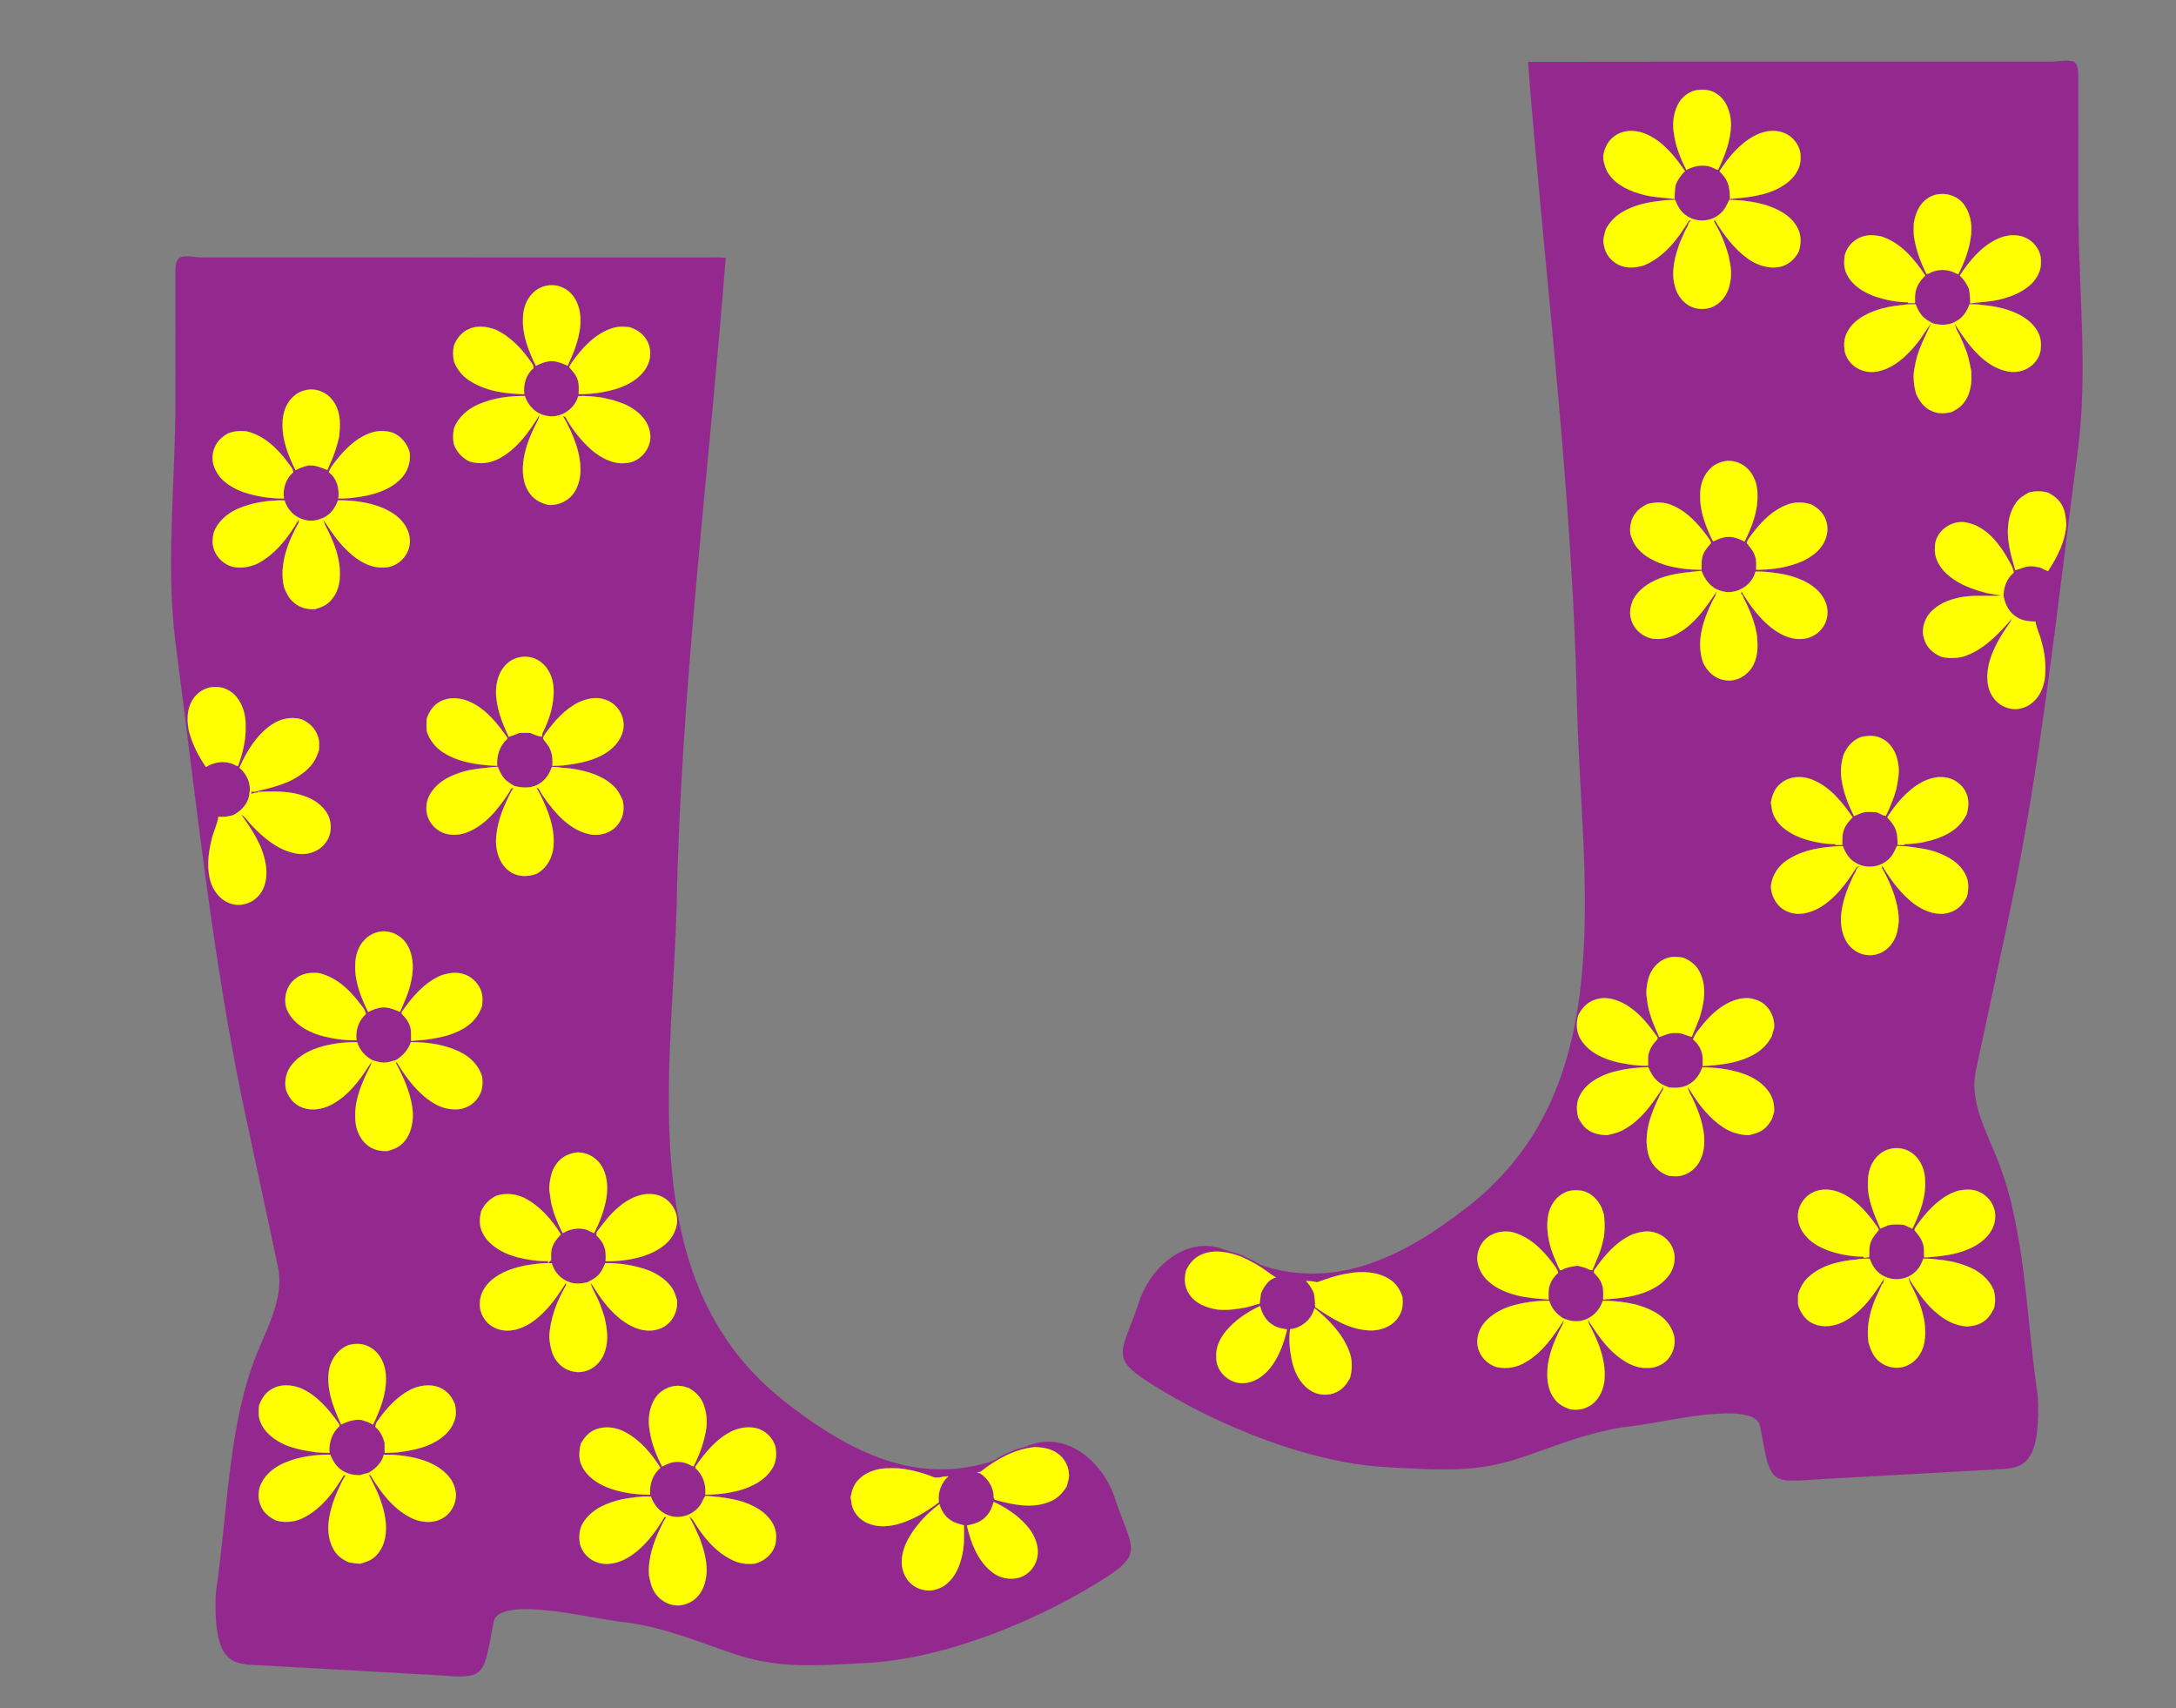 <?xml version="1.0" encoding="UTF-8"?>
<!DOCTYPE svg  PUBLIC '-//W3C//DTD SVG 1.1//EN'  'http://www.w3.org/Graphics/SVG/1.1/DTD/svg11.dtd'>
<svg enable-background="new 0 0 1920 1507" version="1.1" viewBox="0 0 1920 1507" xml:space="preserve" xmlns="http://www.w3.org/2000/svg">

<rect x="0" y="0" width="1920" height="1507" fill="#808080" stroke="none"/>

<g stroke-width=".094">
	<path d="m1348.4 54.6c153.51-0.24 307.02-0.01 460.52-0.12 6.36 0.1 12.74-1.64 19.07-0.59 5.24 1.3 5.7 7.61 5.78 12.04 0.09 31.35-0.01 62.7 0.02 94.04-0.11 25.02 0.06 50.05 1.18 75.05 1.96 54.59 5.44 109.56-1.88 163.92-18.25 137.98-32.16 276.81-61.35 413.07-8.02 37.33-15.99 74.66-24 111.99-1.84 9.4-4.46 18.68-5.55 28.21-1.52 20.6 7.25 39.93 15.08 58.45 7.7 17.11 13.62 34.99 17.88 53.26 12.43 52.53 14.28 106.71 21.75 160.01 1.88 11.24 1.57 22.71 0.94 34.05-0.94 10.32-2.29 21.5-9.15 29.77-5.03 6.06-13.23 7.69-20.7 8.15-52.32 2.94-104.65 5.79-156.98 8.73-10.66 0.52-21.31 1.83-31.99 1.53-5.49-0.14-11.59-1.55-14.93-6.3-4.13-5.92-5.45-13.21-6.96-20.13-1.53-7.2-2.57-14.51-4.14-21.7-0.9-4.93-5.7-7.71-10.11-9.03-9.54-2.72-19.6-2.27-29.38-1.73-23.74 1.64-46.98 7.04-70.47 10.48-22.99 2.16-45.28 8.66-67 16.26-19.59 6.6-38.79 14.75-59.19 18.62-23.35 4.66-47.32 4.13-70.98 2.84-19.39-0.88-38.86-1.7-57.96-5.42-38.87-7.07-76.41-20.3-112.24-36.75-20.56-9.5-40.52-20.28-59.69-32.33-6.4-4.1-12.88-8.22-18.4-13.5-3.71-3.55-6.74-8.23-6.83-13.52-0.17-7.08 2.72-13.71 5.07-20.24 3.37-8.72 6.71-17.46 9.68-26.33 5.57-15.91 16.12-30.3 30.31-39.55 10.28-6.71 22.99-10.13 35.21-7.97 6.2 0.9 11.84 3.82 17.9 5.3 8.55 2.28 16.19 6.83 23.91 10.99 28.87 10.05 60.89 9.65 89.98 0.6 33.79-10.38 63.81-30.02 91.53-51.51 26.59-20.42 49.1-46.22 65.18-75.67 19.34-34.95 29.53-74.23 34.55-113.64 9.13-73.7 1.81-147.97-1.43-221.8-1.17-23.34-1.37-46.72-2.2-70.07-5.38-153.82-22.81-306.84-36.36-460.06-1.95-23.13-4.23-46.24-5.67-69.4m147.48 25.13c-6.67 1.71-12.4 6.53-15.47 12.66-4.17 8.27-4.94 17.97-3.15 26.98 1.6 10.76 5.82 20.89 10.64 30.57 7.93-4.44 18.24-5.57 26.19-0.57 0.61 0.11 1.24 0.22 1.89 0.33 6.11-12.75 11.3-26.36 11.38-40.69-0.45-10-4.03-20.92-13-26.4-5.36-3.78-12.26-3.88-18.48-2.88m-70.98 40.11c-5.86 3.83-9.03 10.44-10.27 17.14-0.01 1.33 0 2.67 0.02 4.01 1.06 4.31 2.07 8.78 4.75 12.42 6.99 10.28 19.11 15.46 30.77 18.4 8.94 2.46 18.25 2.41 27.37 3.79-0.07-4.3 0.09-8.61 0.98-12.83 1.85-4.45 4.63-8.43 8.12-11.75-8.57-12.66-18.6-25.22-32.67-31.99-9.01-4.46-20.57-5.17-29.07 0.81m122.33 0.44c-12.77 7.07-22.26 18.67-30.08 30.75 2.05 2.23 4.16 4.47 5.7 7.11 3.22 5.2 3.37 11.47 3.5 17.39 0.9-0.1 2.71-0.29 3.61-0.39 16.75-1.38 34.77-3.79 48.14-14.96 6.15-5.19 10.96-12.85 10.54-21.15 0.48-10.07-6.91-19.55-16.43-22.38-8.37-2.65-17.5-0.53-24.98 3.63m153.13 55.08c-7.16 4.86-10.36 13.44-11.74 21.65-0.19 3.66-0.16 7.32 0.06 10.98 1.71 11.83 5.83 23.15 11.2 33.8 0.62-0.17 1.26-0.32 1.93-0.48 7.35-4.28 16.9-4.25 24.26-0.01 0.63 0.16 1.28 0.32 1.96 0.48 4.77-9.88 9.1-20.18 10.6-31.13 1.82-9.86 0.62-20.76-5.09-29.21-6.85-10.76-22.95-13.59-33.18-6.08m-269.21 11.92c-5.98 3.52-10.86 8.73-14.19 14.8-1.35 4.68-3.12 9.65-1.7 14.54 1.23 7.38 6.29 13.87 13.04 17.04 6.75 3.25 14.7 2.61 21.73 0.59 18.05-7.19 30.43-23.37 40.09-39.56 0.34-0.12 1.03-0.36 1.38-0.48 0.08 0.29 0.24 0.88 0.31 1.17l-1.06 0.13c-0.3 0.61-0.9 1.83-1.2 2.44-0.03 0.22-0.1 0.67-0.13 0.9-0.78 1.43-1.55 2.84-2.34 4.26-1.49 3.24-2.91 6.52-4.38 9.77-4.65 12.4-8.5 26.09-4.95 39.28 2.05 9.15 8.99 17.26 18.18 19.71 5.63 1.3 11.84 0.79 16.94-2.08 7.63-4.06 12.37-12.23 13.64-20.62 1.85-7.79 0.28-15.8-1.36-23.47-2.87-10.49-7.04-20.69-12.71-29.97 0.06-0.73 0.16-1.46 0.27-2.18 7.75 12.97 16.95 25.48 29.25 34.48 8.55 6.15 19.49 9.72 29.96 6.98 6.66-1.91 11.99-6.93 15.11-13.03 2.51-7.25 2.34-15.69-1.81-22.32-5.97-10.05-17.06-15.63-27.88-18.94-10.27-2.86-20.98-4.25-31.63-4.34-1.99 4.5-4.16 9.16-8.08 12.32-7.86 7.06-20.51 7.78-29.2 1.84-5.24-3.09-8.28-8.59-10.35-14.11-4.06-0.04-8.14-0.08-12.12 0.73-12.08 1.1-24.32 3.82-34.81 10.12m196.47 38.41c-0.85 5.82-0.67 12.12 2.41 17.31 5.47 9.99 16.05 15.88 26.56 19.27 8.7 2.64 17.77 4.32 26.89 4.36v0.72c2.02 0 4.05 0.03 6.11 0.07 0.01-3.73-0.14-7.52 0.81-11.17 1.22-5.19 4.59-9.48 8.3-13.16-9.56-14.49-21.6-28.85-38.65-34.44-4.62-0.93-9.42-1.63-14.07-0.58-8.79 1.73-16.45 8.8-18.36 17.62m135.01-14.99c-14.47 6.64-24.85 19.4-33.45 32.38 3.52 3.3 6.24 7.33 8.14 11.77 0.74 4.21 1.06 8.48 1.02 12.76 9.48-1.37 19.18-1.33 28.45-4.05 9.56-2.5 19-6.64 26.09-13.7 4.73-5.06 8.3-11.74 7.82-18.85 0.51-9.05-5.49-17.55-13.55-21.24-7.74-3.6-16.94-2.53-24.52 0.93m-118.12 67.93c-6.43 3.64-12.27 8.84-15.3 15.7-2.32 4.71-2.3 10.15-1.65 15.24 1.73 9.01 9.52 16.26 18.44 18 6.16 1.51 12.59 0.02 18.37-2.26 10.84-4.61 19.41-13.13 26.74-22.14 4.75-5.68 8.15-12.32 12.88-18.01-5.73 12.55-12.64 24.9-14.58 38.77-1.83 7.74-0.85 15.72 1.17 23.3 2.81 6.65 7.53 12.94 14.46 15.62 5.36 2.37 11.44 1.95 17.01 0.58 3.43-1.86 6.96-3.77 9.49-6.83 7.2-7.88 8.53-19.31 7.65-29.53-1.15-5.45-2.16-10.94-3.93-16.23-1.93-5.34-4.14-10.57-6.6-15.68-1.69-2.96-3.27-6.02-3.86-9.41 8.39 13.28 17.67 26.62 30.96 35.44 7.7 4.86 17.11 8.38 26.28 6.34 8.84-1.78 16.53-8.97 18.3-17.91 0.63-5.1 0.66-10.56-1.64-15.28-3.05-6.87-8.92-12.08-15.35-15.74-10.48-5.9-22.51-8.47-34.4-9.46-3.69-0.73-7.46-0.73-11.18-0.7-2.14 5.74-5.44 11.34-10.9 14.46-6.19 4.19-14.12 4.33-21.15 2.53-3.66-1.88-7.43-3.85-10.07-7.09-2.55-2.86-4.06-6.41-5.48-9.91-3.76 0-7.54-0.03-11.24 0.68-11.9 1.06-23.95 3.56-34.42 9.52m-134.78 134.11c-6.74 6.03-9.81 15.35-9.6 24.24-0.39 12.24 3.73 24.05 8.61 35.1 0.64 1.35 1.29 2.71 1.95 4.09 0.26 0.37 0.77 1.12 1.03 1.49 3.82-1.96 7.85-3.77 12.22-3.95 5.42-0.51 10.61 1.57 15.31 4.07 6.45-12.97 12.02-27.08 11.34-41.82 0.1-6.94-2.02-13.89-6.11-19.5-4.49-6.16-11.97-9.93-19.57-9.91-5.54 0.37-11.09 2.37-15.18 6.19m280.2 21.89c-4 2.28-8.11 4.7-10.83 8.52-5.92 7.94-7.7 18.17-7.47 27.87 0.39 9.21 2.44 18.28 5.16 27.07 0.48 1.6 0.81 3.2 1.26 4.83 4.39-0.85 8.4-3.28 12.95-3.35 3.03-0.17 6.03 0.47 9 1.08 2.29 1.11 4.62 2.19 6.96 3.24 8.27-12.59 15.44-26.56 16.17-41.9-0.63-5.3-0.87-10.85-3.57-15.6-2.51-5.39-7.37-9.04-12.5-11.72-5.61-1.61-11.54-1.66-17.13-0.04m-336.18 9.95c-3.65 1.91-7.32 4.02-9.92 7.29-4.59 5.2-6.1 12.44-5.3 19.2 1.42 4.37 3.08 8.78 6.11 12.32 6.64 8.1 16.57 12.61 26.42 15.49 9.87 2.66 20.1 3.83 30.32 3.71-0.09-4.86-0.47-9.99 1.79-14.47 1.47-3.55 4.31-6.2 6.59-9.19-1.49-4.03-4.64-7.16-7.1-10.6-7.55-9.47-16.6-18.39-28.08-22.82-6.57-2.76-14.02-2.64-20.83-0.93m122.62 0.9c-11.51 4.39-20.62 13.25-28.18 22.71-2.5 3.45-5.74 6.64-7 10.79 2.46 3.48 5.72 6.53 7.03 10.72 1.76 4.08 1.37 8.59 1.27 12.91 14.11 0.12 28.38-2.08 41.37-7.73 5.7-2.97 11.35-6.41 15.35-11.57 5.49-6.62 7.9-16.07 4.84-24.3-2.03-6.37-7.28-11.15-13.13-14.06-6.97-2.19-14.76-2.31-21.55 0.53m130.86 37.55c-0.71 7.74 2.82 15.17 7.97 20.75 6.49 6.97 15.02 11.7 23.86 15.07 2.24 0.79 4.51 1.57 6.78 2.37 2.37 0.6 4.75 1.22 7.1 1.98 4.41 0.89 8.82 1.45 13.29 2.21-13.26 0.95-26.77-1.07-39.8 2.34-9.96 2.29-19.92 7.18-25.73 15.9-3.55 5.8-5.38 13.11-3.02 19.7 1.9 7.58 8.09 13.15 15.13 16.03 6.32 1.56 12.92 1.49 19.25-0.07 18.01-5.7 31.24-19.95 43.23-33.81-1.67 4.3-4.81 7.75-7.21 11.63-5.61 8.67-10.37 17.96-13.08 27.96-2.19 9.32-2.56 19.83 2.46 28.34 3.75 6.69 10.85 11.28 18.48 12.04 7.06 0.69 14.26-2.29 19.15-7.36 5.13-5.04 7.75-12.08 8.99-19.03 1.4-11.42 0.18-23.07-3.15-34.07-1.33-5.65-4.2-10.85-5-16.63-5.44-0.13-11.11-0.58-15.84-3.51-6.85-3.79-10.98-11.16-12.27-18.71-0.33-7.92 2.85-15.98 9.01-21.1-1.14-5.97-4.85-10.96-7.7-16.19-7.67-12.34-18.38-24.57-33.24-27.66-13.47-3.48-28.95 7.62-28.66 21.82m-243.61 27.57c-9.21 3.58-17.84 9.6-22.67 18.42-2.03 5.04-3.47 10.56-2.09 15.98 1.92 9.65 10.53 17.35 20.24 18.55 9.48 1.17 18.84-2.59 26.43-8.04 12.5-8.76 20.9-21.75 29.36-34.16-0.5 1.57-1.05 3.12-1.57 4.68-0.76 1.33-1.5 2.66-2.23 3.99-8.18 16.5-14.8 35.92-8.52 54.17 3.38 7.63 9.99 14.26 18.47 15.7 10.82 2.42 22.02-4.46 26.44-14.29 3.66-7.63 3.47-16.35 2.72-24.58-1.45-10.09-5.17-19.71-9.48-28.9-0.72-1.36-1.41-2.71-2.11-4.05-0.49-1.19-0.97-2.38-1.4-3.56l-0.97-0.08c0.05-0.73 0.14-2.2 0.19-2.94 3.81 6.42 7.98 12.63 12.68 18.45 7.89 9.53 17.42 18.56 29.49 22.34 7.55 2.46 16.38 2.03 23.1-2.49 6.64-4.22 10.89-11.95 10.71-19.84-0.02-7.65-4.1-14.78-9.57-19.92-8.12-7.31-18.68-11.18-29.23-13.39-8.16-1.46-16.41-2.67-24.72-2.31-3.22 13.02-18.24 21.31-30.94 16.83-8.39-2.32-13.82-9.77-16.71-17.57-12.67 1.43-25.65 2.19-37.62 7.01m163.03 155.3c-2.14 7.17-3.04 14.74-1.68 22.15 1.62 11.22 5.85 21.85 10.91 31.94 2.77-1.24 5.54-2.59 8.51-3.33 3.83-0.76 7.76-0.33 11.63-0.07 1.98 0.92 3.96 1.9 5.96 2.83 0.64 0.08 1.3 0.17 1.98 0.27 3.69-7.64 6.99-15.48 9.23-23.68 1.32-7.56 3.2-15.35 1.43-23-1.26-8.75-6.1-17.56-14.32-21.45-4.97-2.74-10.95-2.67-16.38-1.77-8.17 1.89-14.14 8.62-17.27 16.11m-55.98 25.8c-4.96 4.04-7.04 10.29-8.15 16.36 0.63 3.63 0.84 7.41 2.35 10.84 2.33 5.32 6.25 9.89 11 13.22 7.97 5.78 17.49 8.98 27.08 10.82 5.42 1.14 10.95 1.7 16.5 1.69l0.03 0.77c2.01-0.01 4.03 0 6.09 0.04-0.12-4.98-0.23-10.2 1.94-14.81 1.56-3.73 4.37-6.69 7.11-9.57-9.01-13.2-19.64-26.52-34.77-32.85-9.39-4.15-21.38-3.68-29.18 3.49m124.63-1.38c-12.81 7.06-22.3 18.68-30.18 30.74 2.89 3.18 5.88 6.46 7.36 10.58 1.82 4.35 1.75 9.17 1.78 13.81 2.03-0.05 4.1-0.07 6.17-0.06l0.01-0.74c5.2 0.02 10.35-0.71 15.5-1.45 9.62-2.09 19.38-4.92 27.44-10.81 5.2-3.55 9.1-8.66 11.95-14.22 0.85-3.65 1.59-7.39 1.23-11.16-0.42-9.71-8.1-18.15-17.34-20.56-8.11-2.26-16.71-0.03-23.92 3.87m-119.02 68.95c-7.37 4.96-12.4 12.9-13.66 21.7 0.01 0.76 0.02 2.28 0.03 3.04 1.08 8.77 6.52 17.15 14.99 20.31 9.71 4.1 20.72 0.83 29.29-4.45 12.96-8.19 22.37-20.75 30.37-33.59 0.6-1.57 2.01-1.96 3.62-1.93l-2.07 1.29c-0.32 0.6-0.95 1.79-1.27 2.38-0.05 0.24-0.13 0.71-0.18 0.94-0.78 1.37-1.52 2.75-2.27 4.13-5.45 11.3-9.91 23.33-10.74 35.95-0.28 7.43 1 15.16 4.83 21.64 4.12 6.83 11.63 11.89 19.77 11.9 8.48 0.59 16.71-4.31 21.1-11.44 3.71-5.65 4.81-12.51 5.26-19.12-0.15-11.51-3.66-22.67-8.15-33.17-2.1-4.44-4.14-8.93-6.76-13.09 0.04-0.74 0.15-1.44 0.25-2.16 7.89 13.13 17.17 25.9 29.78 34.87 8.65 5.87 19.86 9.95 30.2 6.32 6.69-2.03 11.72-7.43 14.74-13.57 1.73-6.63 1.98-14.09-1.53-20.2-4.96-9.74-15-15.52-24.94-19.05-8.34-3.14-17.25-3.91-25.96-5.23-3.11-0.22-6.21-0.29-9.29-0.33-1.88 4.54-4.1 9.15-7.98 12.33-7.91 7.03-20.61 7.87-29.33 1.86-5.21-3.13-8.33-8.61-10.34-14.16-17.13 0.53-35.32 2.83-49.76 12.83m-105.88 86.18c-7.97 2.82-13.78 10.09-15.97 18.11-1.44 5.7-2.32 11.66-1.19 17.51 1 11.95 5.91 23.05 10.84 33.83 4.79-1.84 9.65-4.08 14.94-3.56 4.88-0.38 9.12 2.36 13.74 3.39 2.52-6.81 6-13.26 7.85-20.33 3.68-12.39 5.07-26.75-1.76-38.34-3.01-5.43-8.3-9.02-13.96-11.24-4.8-0.67-9.89-1.2-14.49 0.63m-63.4 36.68c-6.68 2.07-11.4 7.68-14.49 13.7-2.07 7.5-1.52 15.99 3.16 22.45 7.37 10.89 20.23 16.25 32.61 19.09 8.54 1.65 17.25 3.13 25.99 2.73-0.05-4.25-0.59-8.71 1.1-12.73 1.34-4.08 4.01-7.52 7.04-10.5-0.03-0.67-0.03-1.34-0.02-1.99-7.15-9.82-14.6-19.79-24.86-26.59-8.73-5.98-20.14-10.06-30.53-6.16m119.19 2.06c-8.93 4.16-16.31 10.96-22.63 18.39-3.46 4.58-7.82 8.78-9.65 14.34 2.88 2.61 5.47 5.64 6.86 9.33 2 4.46 1.71 9.45 1.58 14.23 15.58-0.88 31.81-2.56 45.6-10.49 6.54-3.63 11.92-9.19 15.34-15.84 0.62-2.42 1.3-4.82 2.07-7.19 0.88-10.49-5.39-21.4-15.58-24.74-7.68-3.12-16.32-1.43-23.59 1.97m-106.36 62.55c-10.21 3.58-20.49 9.44-25.65 19.37-3.51 6.03-3.34 13.41-1.61 19.97 2.06 3.57 4.12 7.31 7.49 9.84 4.95 4.11 11.56 5.33 17.84 5.5 5.5-1.21 11.09-2.52 15.92-5.56 14.04-8.03 23.59-21.55 32.29-34.78 0.37-0.95 0.76-1.9 1.17-2.82 0.05 0.71 0.16 2.13 0.21 2.84-0.82 1.29-1.62 2.61-2.39 3.93-0.67 1.34-1.3 2.71-1.92 4.07-7.14 14.91-13.08 31.97-8.92 48.57 2.16 9.33 9.44 17.03 18.63 19.73 2.69 0.17 5.39 0.39 8.11 0.18 8.61-0.95 16.15-7.07 19.49-14.97 3.12-6.67 3.54-14.18 2.96-21.41-1.34-11.64-5.5-22.75-10.61-33.22-1.68-2.91-3.19-5.95-3.95-9.23 0.77 1.02 1.52 2.07 2.28 3.15 7.65 12.46 16.86 24.43 29.19 32.59 6.68 4.43 14.58 6.79 22.58 6.95 4.34-1.17 8.95-2.04 12.59-4.87 3.42-2.32 5.82-5.76 7.79-9.33 0.6-2.12 1.25-4.22 1.98-6.29 0.42-6.17-1.06-12.5-4.59-17.6-5.14-7.44-13.05-12.51-21.41-15.63-11.91-4.4-24.69-5.91-37.31-6.15-2.09 6.35-6.25 12.14-12.23 15.32-5.14 2.94-11.2 3.07-16.93 2.52-4.24-1.51-8.49-3.36-11.58-6.74-3.31-3.01-5.11-7.16-6.92-11.14-11.65 0.29-23.36 1.66-34.5 5.21m238.04 72.11c-7.09 6.19-10.06 15.95-9.74 25.15-0.44 14.09 5.52 27.19 10.92 39.86 2.36-0.91 4.71-1.88 7.01-2.95 4.58-0.96 9.3-0.82 13.94-0.28 2.4 1.13 4.84 2.22 7.29 3.31 0.62-1.29 1.27-2.56 1.93-3.82 5.26-11.64 9.92-24.08 9.37-37.07 0.25-9.31-3.22-19.1-10.64-25.03-8.52-7.01-21.98-6.69-30.08 0.83m-277.62 33.48c-7.64 3.72-12.58 11.49-14.22 19.67-1.77 10.07-0.36 20.41 2.67 30.1 1.73 5.11 3.77 10.12 6.03 15.03 0.57 1.17 1.16 2.36 1.77 3.56 0.38-0.09 1.14-0.26 1.52-0.35 4.25-2.4 9.09-3.09 13.86-3.7 3.79 0.9 7.63 1.8 11.08 3.71 0.66 0.04 1.34 0.09 2.04 0.15 3.27-8.09 7.19-15.98 9.04-24.57 2.13-7.77 1.96-15.93 1.22-23.88-0.72-2.08-1.39-4.15-1.98-6.24-3.31-7.35-9.59-13.68-17.69-15.32-5.14-0.67-10.65-0.65-15.34 1.84m218.89-0.12c-7.05 3.58-11.99 10.86-12.72 18.72-0.67 7.62 2.64 15.26 7.96 20.64 5.75 6.13 13.5 9.94 21.39 12.52 9.27 2.88 18.96 4.56 28.69 4.55l-0.03 0.97c1.58-0.06 3.16-0.25 4.74-0.57 0.35-4.7-0.33-9.62 1.76-14.02 1.39-3.9 4.48-6.74 6.81-10.04-0.64-2.06-2.17-3.66-3.33-5.39-7.92-10.97-17.44-21.53-30.04-27.08-7.86-3.53-17.41-4.38-25.23-0.3m127.76-1.52c-1.71 0.69-3.43 1.35-5.13 2-13.04 6.3-22.9 17.42-31.03 29.13-0.64 1.18-2.2 2.72-1.08 4.08 2.6 3.24 5.52 6.41 6.7 10.52 1.69 4.12 1.03 8.61 1.31 12.94 9.32-0.71 18.76-1.32 27.86-3.7 9.46-2.37 18.88-6.27 25.97-13.16 5.23-5.07 9-12.09 8.87-19.52 0.12-8.84-5.41-17.36-13.39-21.08-6.19-3.22-13.48-2.69-20.08-1.21m-285.95 38.09c-14.89 6.33-25.55 19.13-34.57 32.08-0.02 0.64-0.01 1.3 0.01 1.98 2.72 2.65 5.28 5.59 6.65 9.19 2.04 4.52 1.53 9.59 1.47 14.41 12.31-0.98 24.87-1.9 36.53-6.33 8.39-3.09 16.42-7.97 21.7-15.33 4.27-6.18 6.23-14.33 3.79-21.6-2.33-7.76-8.98-13.98-16.83-15.91-6.22-1.9-12.75-0.41-18.75 1.51m-124.66 0.48c-8.28 4.04-13.48 13.42-12.7 22.57 0.61 7.26 4.56 13.91 9.93 18.71 7.01 6.28 15.96 9.88 24.99 12.17 9.13 2.4 18.58 2.81 27.93 3.71-0.07-4.28-0.59-8.73 1.04-12.81 1.27-4.29 4.17-7.81 7.38-10.83-0.85-3.04-2.71-5.6-4.61-8.05-9.35-12.62-21.47-24.57-37.32-28.07-5.66-0.6-11.56-0.13-16.64 2.6m-254.29 16.87c-7.03 2.32-12.5 8.03-15.42 14.73-1.95 6.94-1.45 14.71 2.74 20.77 5.32 8.41 15.25 12.08 24.64 13.64 8.76 0.96 17.48-0.42 26.08-1.98 2.93-0.89 5.92-1.62 8.84-2.59 0.63-0.13 1.89-0.39 2.53-0.52 0.37-3.1 0.81-6.17 1.2-9.25 2.72-5.85 6.51-12.27 13.2-14-2.51-1.33-4.82-2.95-7.07-4.65-7.29-5.46-15.31-9.88-23.63-13.57-10.44-3.91-22.29-6.5-33.11-2.58m575.96 5.03c-14.61 1.21-29.93 4.79-41.3 14.58-5.04 4.18-8.31 10.03-10.13 16.26-0.13 3.01-0.11 6.03 0.01 9.06 2.08 7.12 6.63 13.79 13.67 16.73 8.95 3.92 19.54 2.12 27.84-2.61 15.39-8.49 25.68-23.41 34.75-38-0.33 1.33-0.67 2.66-1.04 4-0.04 0.31-0.13 0.93-0.17 1.24l-0.87 0.09c-0.51 1.19-1.03 2.37-1.53 3.57-1.55 3.24-3.08 6.48-4.52 9.76-5.02 12.03-7.87 25.13-6.08 38.18 1.46 4.92 3.13 9.93 6.52 13.91 5.71 7.1 15.75 10.25 24.52 7.81 6.13-1.73 11.41-5.98 14.54-11.51 5.14-8.44 4.96-18.79 3.82-28.26-1.77-10.4-5.62-20.34-10.38-29.71-1.42-2.96-3.68-5.79-3.21-9.26 0.34 0.81 1.03 2.44 1.38 3.25 7.06 10.65 14.42 21.45 24.62 29.38 7.23 5.94 16.1 10.08 25.54 10.54 4.37-0.43 8.86-1.11 12.67-3.45 5.05-2.69 8.31-7.59 10.74-12.62 1.35-5.3 1.31-10.85-0.32-16.07-3.68-8.78-11.19-15.38-19.67-19.36-9.55-4.44-19.98-6.71-30.44-7.54-3.95-0.78-7.99-0.78-11.98-0.7-1.63 5.25-4.6 10.19-9.15 13.39-7.83 5.95-19.32 6.24-27.53 0.9-5.16-3.25-8.67-8.52-10.49-14.26-3.96-0.13-7.94-0.15-11.81 0.7m-448.68 12.38c-9.36 1.4-18.31 4.55-27.16 7.76-3.16-0.96-6.47-1.1-9.73-1.13 2.94 3.12 5.27 6.75 6.94 10.72 0.79 4.02 1.1 8.11 1.06 12.22 13.97 9.62 29.14 19.34 46.53 20.52 10.6 0.92 22.39-3.34 27.74-13.01 3.09-4.99 3.31-10.99 2.71-16.66-2.09-6.3-5.95-12.11-11.7-15.6-10.79-6.62-24.25-7.03-36.39-4.82m142.51 29.14c-8.08 2.86-15.86 7.09-21.53 13.66-4.91 5.56-7.65 13.26-6.47 20.68 1.31 8.98 8.44 16.73 17.17 19.06 8.45 1.8 17.46 0.26 24.86-4.22 15.11-8.48 24.97-23.26 34.13-37.47-0.38 1.69-0.79 3.41-1.61 4.96-5.62 10.59-10.44 21.8-12.42 33.69-1.33 10.35-1.11 21.85 5.38 30.57 3.41 5.08 8.99 7.97 14.68 9.78 4.88 0.48 9.95 0.26 14.4-2.03 8.66-3.8 13.74-12.91 15.07-21.95 2.22-17.81-4.64-35.05-12.88-50.44-0.11-0.22-0.33-0.65-0.44-0.86-0.46-1.32-0.85-2.66-1.15-3.99 7.65 11.67 15.35 23.73 26.49 32.43 7.26 5.69 16 10.61 25.52 10.19 6.84 0.46 13.66-2.39 18.36-7.33 4.94-5.53 7.32-13.37 5.8-20.68-1.78-7.38-6.41-13.99-12.65-18.3-6.4-4.71-13.93-7.49-21.5-9.65-9.44-2.09-19.06-3.31-28.73-3.3-0.35 0.88-0.68 1.78-0.99 2.7-3.06 6.98-9.13 12.73-16.6 14.64-5.62 1.71-11.53 0.49-16.89-1.5-6.06-3.49-10.87-8.96-12.82-15.75-11.9-0.17-23.83 1.56-35.18 5.11m-250.73 22.45c-4.8 6.23-8.49 13.84-7.87 21.9-0.58 11.61 9.45 22.04 20.79 23.11 9.06 0.92 17.8-3.73 23.94-10.12 7.42-7.79 11.97-17.82 15.2-27.97 0.63-2.36 1.3-4.71 2.03-7.03 0.09-0.76 0.2-1.5 0.32-2.22-4.33-0.54-8.74-1.44-12.45-3.84-6-3.61-9.65-10.09-11.19-16.76-11.62 5.5-22.65 12.83-30.77 22.93m78.78-21.02-1 2.84c-3.2 8.66-11.44 14.7-20.54 15.73-1.28 8.92-0.35 18.04 1.39 26.83 2.12 10.3 6.95 20.73 15.94 26.75 6.98 4.85 16.63 5.57 24.16 1.54 5.29-2.61 8.95-7.48 11.49-12.67 1.98-7.67 1.98-16.03-1.06-23.42-5.94-15.32-17.8-27.45-30.38-37.6z" fill="#93298E" stroke="#93298E"/>
	<path d="m1495.9 79.73c6.22-1 13.12-0.9 18.48 2.88 8.97 5.48 12.55 16.4 13 26.4-0.08 14.33-5.27 27.94-11.38 40.69-0.65-0.11-1.28-0.22-1.89-0.33-7.95-5-18.26-3.87-26.19 0.57-4.82-9.68-9.04-19.81-10.64-30.57-1.79-9.01-1.02-18.71 3.15-26.98 3.07-6.13 8.8-10.95 15.47-12.66z" fill="#FFFF01" stroke="#FFFF01"/>
	<path d="m1425 119.84c8.5-5.98 20.06-5.27 29.07-0.81 14.07 6.77 24.1 19.33 32.67 31.99-3.49 3.32-6.27 7.3-8.12 11.75-0.89 4.22-1.05 8.53-0.98 12.83-9.12-1.38-18.43-1.33-27.37-3.79-11.66-2.94-23.78-8.12-30.77-18.4-2.68-3.64-3.69-8.11-4.75-12.42-0.02-1.34-0.03-2.68-0.02-4.01 1.24-6.7 4.41-13.31 10.27-17.14z" fill="#FFFF01" stroke="#FFFF01"/>
	<path d="m1547.3 120.28c7.48-4.16 16.61-6.28 24.98-3.63 9.52 2.83 16.91 12.31 16.43 22.38 0.42 8.3-4.39 15.96-10.54 21.15-13.37 11.17-31.39 13.58-48.14 14.96-0.9 0.1-2.71 0.29-3.61 0.39-0.13-5.92-0.28-12.19-3.5-17.39-1.54-2.64-3.65-4.88-5.7-7.11 7.82-12.08 17.31-23.68 30.08-30.75z" fill="#FFFF01" stroke="#FFFF01"/>
	<path d="m1700.4 175.36c10.23-7.51 26.33-4.68 33.18 6.08 5.71 8.45 6.91 19.35 5.09 29.21-1.5 10.95-5.83 21.25-10.6 31.13-0.68-0.16-1.33-0.32-1.96-0.48-7.36-4.24-16.91-4.27-24.26 0.01-0.67 0.16-1.31 0.31-1.93 0.48-5.37-10.65-9.49-21.97-11.2-33.8-0.22-3.66-0.25-7.32-0.06-10.98 1.38-8.21 4.58-16.79 11.74-21.65z" fill="#FFFF01" stroke="#FFFF01"/>
	<path d="m1431.2 187.28c10.49-6.3 22.73-9.02 34.81-10.12 3.98-0.81 8.06-0.77 12.12-0.73 2.07 5.52 5.11 11.02 10.35 14.11 8.69 5.94 21.34 5.22 29.2-1.84 3.92-3.16 6.09-7.82 8.08-12.32 10.65 0.09 21.36 1.48 31.63 4.34 10.82 3.31 21.91 8.89 27.88 18.94 4.15 6.63 4.32 15.07 1.81 22.32-3.12 6.1-8.45 11.12-15.11 13.03-10.47 2.74-21.41-0.83-29.96-6.98-12.3-9-21.5-21.51-29.25-34.48-0.11 0.72-0.21 1.45-0.27 2.18 5.67 9.28 9.84 19.48 12.71 29.97 1.64 7.67 3.21 15.68 1.36 23.47-1.27 8.39-6.01 16.56-13.64 20.62-5.1 2.87-11.31 3.38-16.94 2.08-9.19-2.45-16.13-10.56-18.18-19.71-3.55-13.19 0.3-26.88 4.95-39.28 1.47-3.25 2.89-6.53 4.38-9.77 0.79-1.42 1.56-2.83 2.34-4.26 0.03-0.23 0.1-0.68 0.13-0.9 0.3-0.61 0.9-1.83 1.2-2.44l1.06-0.13c-0.07-0.29-0.23-0.88-0.31-1.17-0.35 0.12-1.04 0.36-1.38 0.48-9.66 16.19-22.04 32.37-40.09 39.56-7.03 2.02-14.98 2.66-21.73-0.59-6.75-3.17-11.81-9.66-13.04-17.04-1.42-4.89 0.35-9.86 1.7-14.54 3.33-6.07 8.21-11.28 14.19-14.8z" fill="#FFFF01" stroke="#FFFF01"/>
	<path d="m1627.7 225.69c1.91-8.82 9.57-15.89 18.36-17.62 4.65-1.05 9.45-0.35 14.07 0.58 17.05 5.59 29.09 19.95 38.65 34.44-3.71 3.68-7.08 7.97-8.3 13.16-0.95 3.65-0.8 7.44-0.81 11.17-2.06-0.04-4.09-0.07-6.11-0.07v-0.72c-9.12-0.04-18.19-1.72-26.89-4.36-10.51-3.39-21.09-9.28-26.56-19.27-3.08-5.19-3.26-11.49-2.41-17.31z" fill="#FFFF01" stroke="#FFFF01"/>
	<path d="m1762.7 210.7c7.58-3.46 16.78-4.53 24.52-0.93 8.06 3.69 14.06 12.19 13.55 21.24 0.48 7.11-3.09 13.79-7.82 18.85-7.09 7.06-16.53 11.2-26.09 13.7-9.27 2.72-18.97 2.68-28.45 4.05 0.04-4.28-0.28-8.55-1.02-12.76-1.9-4.44-4.62-8.47-8.14-11.77 8.6-12.98 18.98-25.74 33.45-32.38z" fill="#FFFF01" stroke="#FFFF01"/>
	<path d="m1644.6 278.63c10.47-5.96 22.52-8.46 34.42-9.52 3.7-0.71 7.48-0.68 11.24-0.68 1.42 3.5 2.93 7.05 5.48 9.91 2.64 3.24 6.41 5.21 10.07 7.09 7.03 1.8 14.96 1.66 21.15-2.53 5.46-3.12 8.76-8.72 10.9-14.46 3.72-0.03 7.49-0.03 11.18 0.7 11.89 0.99 23.92 3.56 34.4 9.46 6.43 3.66 12.3 8.87 15.35 15.74 2.3 4.72 2.27 10.18 1.64 15.28-1.77 8.94-9.46 16.13-18.3 17.91-9.17 2.04-18.58-1.48-26.28-6.34-13.29-8.82-22.57-22.16-30.96-35.44 0.59 3.39 2.17 6.45 3.86 9.41 2.46 5.11 4.67 10.34 6.6 15.68 1.77 5.29 2.78 10.78 3.93 16.23 0.88 10.22-0.45 21.65-7.65 29.53-2.53 3.06-6.06 4.97-9.49 6.83-5.57 1.37-11.65 1.79-17.01-0.58-6.93-2.68-11.65-8.97-14.46-15.62-2.02-7.58-3-15.56-1.17-23.3 1.94-13.87 8.85-26.22 14.58-38.77-4.73 5.69-8.13 12.33-12.88 18.01-7.33 9.01-15.9 17.53-26.74 22.14-5.78 2.28-12.21 3.77-18.37 2.26-8.92-1.74-16.71-8.99-18.44-18-0.65-5.09-0.67-10.53 1.65-15.24 3.03-6.86 8.87-12.06 15.3-15.7z" fill="#FFFF01" stroke="#FFFF01"/>
	<path d="m1509.8 412.74c4.09-3.82 9.64-5.82 15.18-6.19 7.6-0.02 15.08 3.75 19.57 9.91 4.09 5.61 6.21 12.56 6.11 19.5 0.68 14.74-4.89 28.85-11.34 41.82-4.7-2.5-9.89-4.58-15.31-4.07-4.37 0.18-8.4 1.99-12.22 3.95-0.26-0.37-0.77-1.12-1.03-1.49-0.66-1.38-1.31-2.74-1.95-4.09-4.88-11.05-9-22.86-8.61-35.1-0.21-8.89 2.86-18.21 9.6-24.24z" fill="#FFFF01" stroke="#FFFF01"/>
	<path d="m1790 434.63c5.59-1.62 11.52-1.57 17.13 0.04 5.13 2.68 9.99 6.33 12.5 11.72 2.7 4.75 2.94 10.3 3.57 15.6-0.73 15.34-7.9 29.31-16.17 41.9-2.34-1.05-4.67-2.13-6.96-3.24-2.97-0.61-5.97-1.25-9-1.08-4.55 0.07-8.56 2.5-12.95 3.35-0.45-1.63-0.78-3.23-1.26-4.83-2.72-8.79-4.77-17.86-5.16-27.07-0.23-9.7 1.55-19.93 7.47-27.87 2.72-3.82 6.83-6.24 10.83-8.52z" fill="#FFFF01" stroke="#FFFF01"/>
	<path d="m1453.8 444.58c6.81-1.71 14.26-1.83 20.83 0.93 11.48 4.43 20.53 13.35 28.08 22.82 2.46 3.44 5.61 6.57 7.1 10.6-2.28 2.99-5.12 5.64-6.59 9.19-2.26 4.48-1.88 9.61-1.79 14.47-10.22 0.12-20.45-1.05-30.32-3.71-9.85-2.88-19.78-7.39-26.42-15.49-3.03-3.54-4.69-7.95-6.11-12.32-0.8-6.76 0.71-14 5.3-19.2 2.6-3.27 6.27-5.38 9.92-7.29z" fill="#FFFF01" stroke="#FFFF01"/>
	<path d="m1576.4 445.48c6.79-2.84 14.58-2.72 21.55-0.53 5.85 2.91 11.1 7.69 13.13 14.06 3.06 8.23 0.65 17.68-4.84 24.3-4 5.16-9.65 8.6-15.35 11.57-12.99 5.65-27.26 7.85-41.37 7.73 0.1-4.32 0.49-8.83-1.27-12.91-1.31-4.19-4.57-7.24-7.03-10.72 1.26-4.15 4.5-7.34 7-10.79 7.56-9.46 16.67-18.32 28.18-22.71z" fill="#FFFF01" stroke="#FFFF01"/>
	<path d="m1707.3 483.03c-0.29-14.2 15.19-25.3 28.66-21.82 14.86 3.09 25.57 15.32 33.24 27.66 2.85 5.23 6.56 10.22 7.7 16.19-6.16 5.12-9.34 13.18-9.01 21.1 1.29 7.55 5.42 14.92 12.27 18.71 4.73 2.93 10.4 3.38 15.84 3.51 0.8 5.78 3.67 10.98 5 16.63 3.33 11 4.55 22.65 3.15 34.07-1.24 6.95-3.86 13.99-8.99 19.03-4.89 5.07-12.09 8.05-19.15 7.36-7.63-0.76-14.73-5.35-18.48-12.04-5.02-8.51-4.65-19.02-2.46-28.34 2.71-10 7.47-19.29 13.08-27.96 2.4-3.88 5.54-7.33 7.21-11.63-11.99 13.86-25.22 28.11-43.23 33.81-6.33 1.56-12.93 1.63-19.25 0.07-7.04-2.88-13.23-8.45-15.13-16.03-2.36-6.59-0.53-13.9 3.02-19.7 5.81-8.72 15.77-13.61 25.73-15.9 13.03-3.41 26.54-1.39 39.8-2.34-4.47-0.76-8.88-1.32-13.29-2.21-2.35-0.76-4.73-1.38-7.1-1.98-2.27-0.8-4.54-1.58-6.78-2.37-8.84-3.37-17.37-8.1-23.86-15.07-5.15-5.58-8.68-13.01-7.97-20.75z" fill="#FFFF01" stroke="#FFFF01"/>
	<path d="m1463.7 510.6c11.97-4.82 24.95-5.58 37.62-7.01 2.89 7.8 8.32 15.25 16.71 17.57 12.7 4.48 27.72-3.81 30.94-16.83 8.31-0.36 16.56 0.85 24.72 2.31 10.55 2.21 21.11 6.08 29.23 13.39 5.47 5.14 9.55 12.27 9.57 19.92 0.18 7.89-4.07 15.62-10.71 19.84-6.72 4.52-15.55 4.95-23.1 2.49-12.07-3.78-21.6-12.81-29.49-22.34-4.7-5.82-8.87-12.03-12.68-18.45-0.05 0.74-0.14 2.21-0.19 2.94l0.97 0.08c0.43 1.18 0.91 2.37 1.4 3.56 0.7 1.34 1.39 2.69 2.11 4.05 4.31 9.19 8.03 18.81 9.48 28.9 0.75 8.23 0.94 16.95-2.72 24.58-4.42 9.83-15.62 16.71-26.44 14.29-8.48-1.44-15.09-8.07-18.47-15.7-6.28-18.25 0.34-37.67 8.52-54.17 0.73-1.33 1.47-2.66 2.23-3.99 0.52-1.56 1.07-3.11 1.57-4.68-8.46 12.41-16.86 25.4-29.36 34.16-7.59 5.45-16.95 9.21-26.43 8.04-9.71-1.2-18.32-8.9-20.24-18.55-1.38-5.42 0.06-10.94 2.09-15.98 4.83-8.82 13.46-14.84 22.67-18.42z" fill="#FFFF01" stroke="#FFFF01"/>
	<path d="m1626.7 665.9c3.13-7.49 9.1-14.22 17.27-16.11 5.43-0.9 11.41-0.97 16.38 1.77 8.22 3.89 13.06 12.7 14.32 21.45 1.77 7.65-0.11 15.44-1.43 23-2.24 8.2-5.54 16.04-9.23 23.68-0.68-0.1-1.34-0.19-1.98-0.27-2-0.93-3.98-1.91-5.96-2.83-3.87-0.26-7.8-0.69-11.63 0.07-2.97 0.74-5.74 2.09-8.51 3.33-5.06-10.09-9.29-20.72-10.91-31.94-1.36-7.41-0.46-14.98 1.68-22.15z" fill="#FFFF01" stroke="#FFFF01"/>
	<path d="m1570.7 691.7c7.8-7.17 19.79-7.64 29.18-3.49 15.13 6.33 25.76 19.65 34.77 32.85-2.74 2.88-5.55 5.84-7.11 9.57-2.17 4.61-2.06 9.83-1.94 14.81-2.06-0.04-4.08-0.05-6.09-0.04l-0.03-0.77c-5.55 0.01-11.08-0.55-16.5-1.69-9.59-1.84-19.11-5.04-27.08-10.82-4.75-3.33-8.67-7.9-11-13.22-1.51-3.43-1.72-7.21-2.35-10.84 1.11-6.07 3.19-12.32 8.15-16.36z" fill="#FFFF01" stroke="#FFFF01"/>
	<path d="m1695.4 690.32c7.21-3.9 15.81-6.13 23.92-3.87 9.24 2.41 16.92 10.85 17.34 20.56 0.36 3.77-0.38 7.51-1.23 11.16-2.85 5.56-6.75 10.67-11.95 14.22-8.06 5.89-17.82 8.72-27.44 10.81-5.15 0.74-10.3 1.47-15.5 1.45l-0.01 0.74c-2.07-0.01-4.14 0.01-6.17 0.06-0.03-4.64 0.04-9.46-1.78-13.81-1.48-4.12-4.47-7.4-7.36-10.58 7.88-12.06 17.37-23.68 30.18-30.74z" fill="#FFFF01" stroke="#FFFF01"/>
	<path d="m1576.3 759.27c14.44-10 32.63-12.3 49.76-12.83 2.01 5.55 5.13 11.03 10.34 14.16 8.72 6.01 21.42 5.17 29.33-1.86 3.88-3.18 6.1-7.79 7.98-12.33 3.08 0.04 6.18 0.11 9.29 0.33 8.71 1.32 17.62 2.09 25.96 5.23 9.94 3.53 19.98 9.31 24.94 19.05 3.51 6.11 3.26 13.57 1.53 20.2-3.02 6.14-8.05 11.54-14.74 13.57-10.34 3.63-21.55-0.45-30.2-6.32-12.61-8.97-21.89-21.74-29.78-34.87-0.1 0.72-0.21 1.42-0.25 2.16 2.62 4.16 4.66 8.65 6.76 13.09 4.49 10.5 8 21.66 8.15 33.17-0.45 6.61-1.55 13.47-5.26 19.12-4.39 7.13-12.62 12.03-21.1 11.44-8.14-0.01-15.65-5.07-19.77-11.9-3.83-6.48-5.11-14.21-4.83-21.64 0.83-12.62 5.29-24.65 10.74-35.95 0.75-1.38 1.49-2.76 2.27-4.13 0.05-0.23 0.13-0.7 0.18-0.94 0.32-0.59 0.95-1.78 1.27-2.38l2.07-1.29c-1.61-0.03-3.02 0.36-3.62 1.93-8 12.84-17.41 25.4-30.37 33.59-8.57 5.28-19.58 8.55-29.29 4.45-8.47-3.16-13.91-11.54-14.99-20.31-0.01-0.76-0.02-2.28-0.03-3.04 1.26-8.8 6.29-16.74 13.66-21.7z" fill="#FFFF01" stroke="#FFFF01"/>
	<path d="m1470.4 845.45c4.6-1.83 9.69-1.3 14.49-0.63 5.66 2.22 10.95 5.81 13.96 11.24 6.83 11.59 5.44 25.95 1.76 38.34-1.85 7.07-5.33 13.52-7.85 20.33-4.62-1.03-8.86-3.77-13.74-3.39-5.29-0.52-10.15 1.72-14.94 3.56-4.93-10.78-9.84-21.88-10.84-33.83-1.13-5.85-0.25-11.81 1.19-17.51 2.19-8.02 8-15.29 15.97-18.11z" fill="#FFFF01" stroke="#FFFF01"/>
	<path d="m1407 882.13c10.39-3.9 21.8 0.18 30.53 6.16 10.26 6.8 17.71 16.77 24.86 26.59-0.01 0.65-0.01 1.32 0.02 1.99-3.03 2.98-5.7 6.42-7.04 10.5-1.69 4.02-1.15 8.48-1.1 12.73-8.74 0.4-17.45-1.08-25.99-2.73-12.38-2.84-25.24-8.2-32.61-19.09-4.68-6.46-5.23-14.95-3.16-22.45 3.09-6.02 7.81-11.63 14.49-13.7z" fill="#FFFF01" stroke="#FFFF01"/>
	<path d="m1526.2 884.19c7.27-3.4 15.91-5.09 23.59-1.97 10.19 3.34 16.46 14.25 15.58 24.74-0.77 2.37-1.45 4.77-2.07 7.19-3.42 6.65-8.8 12.21-15.34 15.84-13.79 7.93-30.02 9.61-45.6 10.49 0.13-4.78 0.42-9.77-1.58-14.23-1.39-3.69-3.98-6.72-6.86-9.33 1.83-5.56 6.19-9.76 9.65-14.34 6.32-7.43 13.7-14.23 22.63-18.39z" fill="#FFFF01" stroke="#FFFF01"/>
	<path d="m1419.9 946.74c11.14-3.55 22.85-4.92 34.5-5.21 1.81 3.98 3.61 8.13 6.92 11.14 3.09 3.38 7.34 5.23 11.58 6.74 5.73 0.55 11.79 0.42 16.93-2.52 5.98-3.18 10.14-8.97 12.23-15.32 12.62 0.24 25.4 1.75 37.31 6.15 8.36 3.12 16.27 8.19 21.41 15.63 3.53 5.1 5.01 11.43 4.59 17.6-0.73 2.07-1.38 4.17-1.98 6.29-1.97 3.57-4.37 7.01-7.79 9.33-3.64 2.83-8.25 3.7-12.59 4.87-8-0.16-15.9-2.52-22.58-6.95-12.33-8.16-21.54-20.13-29.19-32.59-0.76-1.08-1.51-2.13-2.28-3.15 0.76 3.28 2.27 6.32 3.95 9.23 5.11 10.47 9.27 21.58 10.61 33.22 0.58 7.23 0.16 14.74-2.96 21.41-3.34 7.9-10.88 14.02-19.49 14.97-2.72 0.21-5.42-0.01-8.11-0.18-9.19-2.7-16.47-10.4-18.63-19.73-4.16-16.6 1.78-33.66 8.92-48.57 0.62-1.36 1.25-2.73 1.92-4.07 0.77-1.32 1.57-2.64 2.39-3.93-0.05-0.71-0.16-2.13-0.21-2.84-0.41 0.92-0.8 1.87-1.17 2.82-8.7 13.23-18.25 26.75-32.29 34.78-4.83 3.04-10.42 4.35-15.92 5.56-6.28-0.17-12.89-1.39-17.84-5.5-3.37-2.53-5.43-6.27-7.49-9.84-1.73-6.56-1.9-13.94 1.61-19.97 5.16-9.93 15.44-15.79 25.65-19.37z" fill="#FFFF01" stroke="#FFFF01"/>
	<path d="m1657.9 1018.8c8.1-7.52 21.56-7.84 30.08-0.83 7.42 5.93 10.89 15.72 10.64 25.03 0.55 12.99-4.11 25.43-9.37 37.07-0.66 1.26-1.31 2.53-1.93 3.82-2.45-1.09-4.89-2.18-7.29-3.31-4.64-0.54-9.36-0.68-13.94 0.28-2.3 1.07-4.65 2.04-7.01 2.95-5.4-12.67-11.36-25.77-10.92-39.86-0.32-9.2 2.65-18.96 9.74-25.15z" fill="#FFFF01" stroke="#FFFF01"/>
	<path d="m1380.3 1052.3c4.69-2.49 10.2-2.51 15.34-1.84 8.1 1.64 14.38 7.97 17.69 15.32 0.59 2.09 1.26 4.16 1.98 6.24 0.74 7.95 0.91 16.11-1.22 23.88-1.85 8.59-5.77 16.48-9.04 24.57-0.7-0.06-1.38-0.11-2.04-0.15-3.45-1.91-7.29-2.81-11.08-3.71-4.77 0.61-9.61 1.3-13.86 3.7-0.38 0.09-1.14 0.26-1.52 0.35-0.61-1.2-1.2-2.39-1.77-3.56-2.26-4.91-4.3-9.92-6.03-15.03-3.03-9.69-4.44-20.03-2.67-30.1 1.64-8.18 6.58-15.95 14.22-19.67z" fill="#FFFF01" stroke="#FFFF01"/>
	<path d="m1599.2 1052.2c7.82-4.08 17.37-3.23 25.23 0.3 12.6 5.55 22.12 16.11 30.04 27.08 1.16 1.73 2.69 3.33 3.33 5.39-2.33 3.3-5.42 6.14-6.81 10.04-2.09 4.4-1.41 9.32-1.76 14.02-1.58 0.32-3.16 0.51-4.74 0.57l0.03-0.97c-9.73 0.01-19.42-1.67-28.69-4.55-7.89-2.58-15.64-6.39-21.39-12.52-5.32-5.38-8.63-13.02-7.96-20.64 0.73-7.86 5.67-15.14 12.72-18.72z" fill="#FFFF01" stroke="#FFFF01"/>
	<path d="m1727 1050.7c6.6-1.48 13.89-2.01 20.08 1.21 7.98 3.72 13.51 12.24 13.39 21.08 0.13 7.43-3.64 14.45-8.87 19.52-7.09 6.89-16.51 10.79-25.97 13.16-9.1 2.38-18.54 2.99-27.86 3.7-0.28-4.33 0.38-8.82-1.31-12.94-1.18-4.11-4.1-7.28-6.7-10.52-1.12-1.36 0.44-2.9 1.08-4.08 8.13-11.71 17.99-22.83 31.03-29.13 1.7-0.65 3.42-1.31 5.13-2z" fill="#FFFF01" stroke="#FFFF01"/>
	<path d="m1441 1088.8c6-1.92 12.53-3.41 18.75-1.51 7.85 1.93 14.5 8.15 16.83 15.91 2.44 7.27 0.48 15.42-3.79 21.6-5.28 7.36-13.31 12.24-21.7 15.33-11.66 4.43-24.22 5.35-36.53 6.33 0.06-4.82 0.57-9.89-1.47-14.41-1.37-3.6-3.93-6.54-6.65-9.19-0.02-0.68-0.03-1.34-0.01-1.98 9.02-12.95 19.68-25.75 34.57-32.08z" fill="#FFFF01" stroke="#FFFF01"/>
	<path d="m1316.3 1089.3c5.08-2.73 10.98-3.2 16.64-2.6 15.85 3.5 27.97 15.45 37.32 28.07 1.9 2.45 3.76 5.01 4.61 8.05-3.21 3.02-6.11 6.54-7.38 10.83-1.63 4.08-1.11 8.53-1.04 12.81-9.35-0.9-18.8-1.31-27.93-3.71-9.03-2.29-17.98-5.89-24.99-12.17-5.37-4.8-9.32-11.45-9.93-18.71-0.78-9.15 4.42-18.53 12.7-22.57z" fill="#FFFF01" stroke="#FFFF01"/>
	<path d="m1062 1106.1c10.82-3.92 22.67-1.33 33.11 2.58 8.32 3.69 16.34 8.11 23.63 13.57 2.25 1.7 4.56 3.32 7.07 4.65-6.69 1.73-10.48 8.15-13.2 14-0.39 3.08-0.83 6.15-1.2 9.25-0.64 0.13-1.9 0.39-2.53 0.52-2.92 0.97-5.91 1.7-8.84 2.59-8.6 1.56-17.32 2.94-26.08 1.98-9.39-1.56-19.32-5.23-24.64-13.64-4.19-6.06-4.69-13.83-2.74-20.77 2.92-6.7 8.39-12.41 15.42-14.73z" fill="#FFFF01" stroke="#FFFF01"/>
	<path d="m1638 1111.2c3.87-0.85 7.85-0.83 11.81-0.7 1.82 5.74 5.33 11.01 10.49 14.26 8.21 5.34 19.7 5.05 27.53-0.9 4.55-3.2 7.52-8.14 9.15-13.39 3.99-0.08 8.03-0.08 11.98 0.7 10.46 0.83 20.89 3.1 30.44 7.54 8.48 3.98 15.99 10.58 19.67 19.36 1.63 5.22 1.67 10.77 0.32 16.07-2.43 5.03-5.69 9.93-10.74 12.62-3.81 2.34-8.3 3.02-12.67 3.45-9.44-0.46-18.31-4.6-25.54-10.54-10.2-7.93-17.56-18.73-24.62-29.38-0.35-0.81-1.04-2.44-1.38-3.25-0.47 3.47 1.79 6.3 3.21 9.26 4.76 9.37 8.61 19.31 10.38 29.71 1.14 9.47 1.32 19.82-3.82 28.26-3.13 5.53-8.41 9.78-14.54 11.51-8.77 2.44-18.81-0.71-24.52-7.81-3.39-3.98-5.06-8.99-6.52-13.91-1.79-13.05 1.06-26.15 6.08-38.18 1.44-3.28 2.97-6.52 4.52-9.76 0.5-1.2 1.02-2.38 1.53-3.57l0.87-0.09c0.04-0.31 0.13-0.93 0.17-1.24 0.37-1.34 0.71-2.67 1.04-4-9.07 14.59-19.36 29.51-34.75 38-8.3 4.73-18.89 6.53-27.84 2.61-7.04-2.94-11.59-9.61-13.67-16.73-0.12-3.03-0.14-6.05-0.01-9.06 1.82-6.23 5.09-12.08 10.13-16.26 11.37-9.79 26.69-13.37 41.3-14.58z" fill="#FFFF01" stroke="#FFFF01"/>
	<path d="m1189.3 1123.5c12.14-2.21 25.6-1.8 36.39 4.82 5.75 3.49 9.61 9.3 11.7 15.6 0.6 5.67 0.38 11.67-2.71 16.66-5.35 9.67-17.14 13.93-27.74 13.01-17.39-1.18-32.56-10.9-46.53-20.52 0.04-4.11-0.27-8.2-1.06-12.22-1.67-3.97-4-7.6-6.94-10.72 3.26 0.03 6.57 0.17 9.73 1.13 8.85-3.21 17.8-6.36 27.16-7.76z" fill="#FFFF01" stroke="#FFFF01"/>
	<path d="m1331.8 1152.7c11.35-3.55 23.28-5.28 35.18-5.11 1.95 6.79 6.76 12.26 12.82 15.75 5.36 1.99 11.27 3.21 16.89 1.5 7.47-1.91 13.54-7.66 16.6-14.64 0.31-0.92 0.64-1.82 0.99-2.7 9.67-0.01 19.29 1.21 28.73 3.3 7.57 2.16 15.1 4.94 21.5 9.65 6.24 4.31 10.87 10.92 12.65 18.3 1.52 7.31-0.86 15.15-5.8 20.68-4.7 4.94-11.52 7.79-18.36 7.33-9.52 0.42-18.26-4.5-25.52-10.19-11.14-8.7-18.84-20.76-26.49-32.43 0.3 1.33 0.69 2.67 1.15 3.99 0.11 0.21 0.33 0.64 0.44 0.86 8.24 15.39 15.1 32.63 12.88 50.44-1.33 9.04-6.41 18.15-15.07 21.95-4.45 2.29-9.52 2.51-14.4 2.03-5.69-1.81-11.27-4.7-14.68-9.78-6.49-8.72-6.71-20.22-5.38-30.57 1.98-11.89 6.8-23.1 12.42-33.69 0.82-1.55 1.23-3.27 1.61-4.96-9.16 14.21-19.02 28.99-34.13 37.47-7.4 4.48-16.41 6.02-24.86 4.22-8.73-2.33-15.86-10.08-17.17-19.06-1.18-7.42 1.56-15.12 6.47-20.68 5.67-6.57 13.45-10.8 21.53-13.66z" fill="#FFFF01" stroke="#FFFF01"/>
	<path d="m1081.1 1175.1c8.12-10.1 19.15-17.43 30.77-22.93 1.54 6.67 5.19 13.15 11.19 16.76 3.71 2.4 8.12 3.3 12.45 3.84-0.12 0.72-0.23 1.46-0.32 2.22-0.73 2.32-1.4 4.67-2.03 7.03-3.23 10.15-7.78 20.18-15.2 27.97-6.14 6.39-14.88 11.04-23.94 10.12-11.34-1.07-21.37-11.5-20.79-23.11-0.62-8.06 3.07-15.67 7.87-21.9z" fill="#FFFF01" stroke="#FFFF01"/>
	<path d="m1159.9 1154.1c12.58 10.15 24.44 22.28 30.38 37.6 3.04 7.39 3.04 15.75 1.06 23.42-2.54 5.19-6.2 10.06-11.49 12.67-7.53 4.03-17.18 3.31-24.16-1.54-8.99-6.02-13.82-16.45-15.94-26.75-1.74-8.79-2.67-17.91-1.39-26.83 9.1-1.03 17.34-7.07 20.54-15.73 0.25-0.71 0.75-2.13 1-2.84z" fill="#FFFF01" stroke="#FFFF01"/>
</g>
<g stroke-width=".094">
	<path d="m160.38 226.62c6.5-1.15 13.05 0.76 19.59 0.56 147.69 0.06 295.37 0.01 443.06 0.03 5.75 0.03 11.5-0.18 17.25 0.22-14.93 191.14-39.76 381.69-43.32 573.58-2.03 65.66-8.69 131.24-6.39 196.99 1.52 42.69 6.91 85.71 21.35 126.11 11.62 32.66 29.68 63.17 53.76 88.2 12.86 13.62 27.58 25.33 42.73 36.29 25.57 18.42 53.36 34.7 84.06 42.74 22.92 6.05 47.32 6.74 70.41 1.22 5.74-1.45 11.75-2.57 16.82-5.82 7.9-4.86 16.61-8.18 25.55-10.54 8.11-3.36 17-5.18 25.77-3.88 15.82 2.09 29.64 12.01 39.26 24.4 6.15 7.78 10.79 16.72 13.78 26.18 3.5 10.61 7.93 20.89 11.55 31.46 2.16 6.43 3.67 14.02-0.1 20.18-4.47 7.13-11.81 11.71-18.62 16.37-31.79 20.51-65.91 37.31-101.28 50.71-37.45 13.89-76.67 24.29-116.77 25.7-27.26 1.43-54.82 3.58-81.91-1.06-14.77-2.29-29.01-6.96-43.02-12.02-28.62-10.15-57.49-20.93-87.96-23.73-26.29-3.82-52.32-10.16-78.97-10.94-7.92-0.06-16.1 0.05-23.57 2.95-3.59 1.41-7.08 4.08-7.85 8.09-2.47 11.77-3.82 23.84-7.65 35.29-1.79 5.57-5.83 10.91-11.87 12.08-10.24 2.05-20.74 0.27-31.06-0.18-51.31-3.02-102.64-5.74-153.96-8.61-8.2-0.62-16.83-0.17-24.47-3.67-6.6-3.04-10.65-9.69-12.66-16.43-3.68-12.32-3.73-25.35-3.58-38.09-0.05-7.18 1.46-14.22 2.31-21.31 6.36-48.92 8.75-98.46 19.34-146.76 4.15-18.93 9.73-37.6 17.53-55.36 5.32-12.68 11.17-25.24 14.5-38.63 2.6-10.14 3.55-20.87 1.34-31.18-6.19-28.9-12.39-57.8-18.56-86.7-6.1-28.65-12.5-57.24-18.02-86.01-23.34-120.77-36.22-243.19-52.17-365.06-2.86-19.87-4.65-39.88-5.21-59.95-1.79-57.69 3.87-115.28 3.46-172.97 0.01-36.37-0.02-72.74 0.01-109.11 0.09-4.18 0.7-10.05 5.54-11.34m310 31.74c-6.09 5.77-8.84 14.34-8.91 22.58-0.66 14.75 5.02 28.79 11.35 41.8 4.7-2.39 9.83-4.46 15.21-4.16 4.54 0.38 8.76 2.27 12.89 4.08 2.26-5.65 5.09-11.07 6.92-16.89 3.68-10.89 6.04-22.87 2.84-34.18-2.05-7.82-7.27-15.18-15-18.15-8.41-3.73-18.85-1.56-25.3 4.92m-56.95 32.11c-6.15 2.67-10.41 8.26-12.84 14.35-1.08 4.72-1.01 9.56 0.06 14.27 2.65 6.51 7.01 12.35 12.95 16.21 14.26 9.68 32.09 12.11 48.96 12.44-1.07-8.44 1.58-17.46 8.24-23.04-0.26-1.43-0.5-2.92-1.4-4.11-8.34-12.19-18.72-23.59-32.36-29.85-7.51-2.7-16.2-3.86-23.61-0.27m126.5-0.8c-13.02 4.17-23.18 14.19-31.37 24.78-2.21 3.06-4.92 5.9-6.26 9.48 2.38 2.96 5.22 5.64 6.69 9.23 2.19 4.52 1.75 9.67 1.61 14.55 11 0.08 22.04-1.44 32.61-4.51 10.6-3.25 21.24-9.02 27.03-18.85 4.53-7.42 4.75-17.35 0.05-24.74-3.31-5.64-9.09-9.18-15.21-11.05-5.06-0.35-10.31-0.68-15.15 1.11m-281.03 60.17c-6.49 5.76-9.49 14.61-9.51 23.13-0.65 14.74 4.89 28.86 11.37 41.82 3.52-1.95 7.36-3.17 11.23-4.21 5.95-0.46 11.52 1.82 16.89 4.07 0.75-1.85 1.51-3.68 2.29-5.51 3.72-7.67 6.17-15.84 8.12-24.11 0.58-7.65 1.34-15.63-1.23-23.01-2.22-6.98-7.09-13.38-13.94-16.29-8.22-3.92-18.64-2.12-25.22 4.11m163.09 7.02c-9.4 4.06-17.68 11.29-21.36 21.03-1.02 4.73-1.14 9.59-0.05 14.32 2.45 6.49 7.3 11.74 13.52 14.79 8.9 3.01 18.85 1.7 26.97-2.9 15.45-8.49 25.96-23.33 34.9-38.08-0.29 2.1-0.91 4.13-1.93 6-5.38 10.15-9.89 20.92-11.85 32.3-1.69 10.73-1.2 22.84 5.85 31.69 3.83 5.18 9.86 8.01 16 9.41 9.51 0.68 19.16-4.35 23.67-12.8 6.6-11.82 4.88-26.12 1.16-38.57-3.04-9.44-7.19-18.51-12.17-27.07 0.54 0.21 1.62 0.64 2.16 0.86 6.05 10.89 13.87 20.87 23.21 29.15 8.29 6.95 18.72 12.68 29.91 11.53 12.63-0.56 23.21-12.95 21.67-25.54-1.16-12.47-11.64-21.51-22.43-26.33-3.38-1.33-6.79-2.57-10.26-3.62-3.31-0.8-6.64-1.44-9.93-2.27-6.9-0.9-13.83-1.59-20.79-1.32-3.24 11.99-16.45 20.39-28.64 17.24-8.88-1.64-15.8-8.87-18.48-17.29-13.99-0.17-28.26 1.78-41.13 7.47m-221.27 25.73c-4.25 2.66-8.37 5.94-10.51 10.6-3.69 6.85-3.45 15.5 0.39 22.24 4.85 9.5 14.6 15.24 24.32 18.74 11.43 3.86 23.55 5.65 35.6 5.57-1.24-8.49 1.55-17.54 8.26-23.09-0.41-3.44-2.95-5.98-4.87-8.67-9.07-12.15-20.74-23.57-35.89-27.34-5.85-0.75-11.83-0.39-17.3 1.95m124.67-0.06c-11.89 4.63-21.14 14.04-28.91 23.87-2.36 3.22-5.24 6.28-6.3 10.23 7.16 5.27 9.51 14.64 8.37 23.12 5.03-0.06 10.09-0.07 15.06-0.97 13.91-1.64 28.43-5.52 38.92-15.3 6.72-6.17 10.24-15.48 8.87-24.55-2.2-7.7-7.68-14.32-15.2-17.29-6.79-2.09-14.23-1.8-20.81 0.89m-116.24 66.62c-9.02 4.23-17.1 11.16-20.56 20.74-0.71 3.63-1.4 7.37-0.69 11.07 1.41 8.96 8.48 16.61 17.21 18.97 7.39 1.73 15.12 0.36 21.99-2.68 16.12-8.48 27.55-23.48 36.44-38.98l0.03 2.79c-9.57 17.15-17.45 37.16-12.92 57.06 1.89 4.54 3.93 9.23 7.71 12.55 5.07 5.17 12.55 7.2 19.63 6.75 3.64-1.28 7.51-2.31 10.61-4.74 7.25-5.5 11.05-14.71 11.19-23.67 0.92-16.29-5.5-31.91-13.07-45.99-0.59-1.55-1.17-3.1-1.68-4.67 3.38 4.22 5.97 9 9.25 13.3 4.91 6.95 10.75 13.25 17.28 18.72 7.5 5.88 16.6 10.78 26.41 10.26 10.27 0.33 19.95-7.2 22.74-16.99 2.31-7.23 0.2-15.17-4.03-21.25-5.36-7.74-13.93-12.42-22.55-15.66-2.07-0.6-4.12-1.26-6.16-1.93-9.74-2.37-19.75-3.58-29.78-3.36-1.96 5.67-5.41 11-10.62 14.16-5.82 3.48-13.12 5.02-19.67 2.78-8.18-2.15-14.5-8.95-16.87-16.96-14.27-0.17-28.76 1.92-41.89 7.73m238.34 136.27c-6.92 6.08-9.6 15.61-9.83 24.54 0.07 14.12 5.37 27.47 11.22 40.09 3.12-0.96 6.17-2.11 9.16-3.41 3.34-0.21 6.69-0.2 10.04-0.04 3.24 1.42 6.53 2.96 10.1 3.27 0.1-0.73 0.29-2.18 0.38-2.91 6.27-12.27 10.6-26.01 9.87-39.92-0.48-9.48-4.86-19.2-13.18-24.28-8.49-5.35-20.43-4.21-27.76 2.66m-279.74 36.46c-2.93 7.36-2.51 15.52-1.01 23.16 3.02 11.35 8.29 21.98 15.03 31.58 7.84-4.92 18.13-6.04 26.33-1.29 0.66 0.14 1.33 0.29 2 0.45 3.87-11.17 7-22.83 6.58-34.76 0.34-9.4-2.17-19.15-8.26-26.47-4.56-5.22-11.35-8.82-18.41-8.4-9.88-0.46-18.92 6.69-22.26 15.73m219.81-2.47c-5.54 3.08-8.91 8.72-11.03 14.51-0.27 3.72-0.27 7.45 0.03 11.17 2.48 7.74 7.69 14.46 14.6 18.75 14.05 8.98 31.19 11.03 47.49 11.81-0.64-8.74 2.12-17.79 8.81-23.7 0.04-0.29 0.1-0.87 0.13-1.16-8.38-12.12-17.99-24.26-31.48-30.91-8.68-4.48-19.91-5.57-28.55-0.47m123.06 0.21c-12.3 6.05-21.52 16.67-29.42 27.6-0.88 1.4-2.2 2.83-1.92 4.62 2.09 3.16 5 5.83 6.29 9.48 1.95 4.52 2.16 9.49 1.82 14.34 3.2-0.1 6.41-0.21 9.61-0.45 14.46-1.74 29.71-4.45 41.43-13.76 7.31-5.76 12.83-14.91 11.62-24.48-0.92-9.03-7.56-17.1-16.22-19.77-7.63-2.72-16.08-0.93-23.21 2.42m-270.54 19.48c-13.57 9.05-22.29 23.56-28.82 38.16 6.53 5.44 10.58 14.2 8.84 22.75-0.63 8.46-6.85 15.27-14.11 19.03-4.28 1.48-8.82 1.82-13.31 1.53-0.92 7.04-4.48 13.4-5.95 20.33-3.19 12.81-4.58 26.59-0.11 39.29 3 7.13 8.26 13.75 15.72 16.48 9.32 3.92 20.67 0.28 26.75-7.59 4.89-6.17 6.37-14.4 5.84-22.08-1.19-16.33-9.83-30.83-19.02-43.92-1.02-1.51-2.21-2.91-3.16-4.45 3.97 2.14 6.12 6.3 9.28 9.36 10.51 11.09 22.95 21.76 38.37 24.78 10.19 2.35 22.12-1.51 27.76-10.62 5.19-7.89 4.73-18.91-0.81-26.49-5.36-7.59-13.93-12.2-22.74-14.56-12.06-3.51-24.7-2.81-37.1-2.49l-0.03 0.59c-1.96 0.23-4.04 0.27-5.75 1.41 0.11-1.2 0.2-2.39 0.29-3.57l0.29 1.48c0.95-0.08 2.83-0.23 3.77-0.31 1.32-0.41 2.65-0.74 3.97-1.13 8.58-1.89 17.05-4.3 25.12-7.82 7.96-3.91 15.77-8.87 20.96-16.23 2.46-3.3 3.83-7.21 5.23-11.02 0.24-4.14 0.64-8.43-0.92-12.37-2.13-6.96-7.82-12.19-14.35-15.04-8.84-2.54-18.46-0.63-26.01 4.5m168.8 41.65c-8.56 2.59-17.13 6.16-23.59 12.53-5.35 5.06-9.24 12.14-9.05 19.65-0.26 8.23 4.63 16.15 11.68 20.23 7.03 4.18 15.93 4.11 23.46 1.37 9.57-3.51 17.72-10.12 24.47-17.63 5.63-6.67 11.1-13.59 15.22-21.32 0.5-0.09 1.51-0.27 2.01-0.37-0.59 0.96-1.22 1.9-1.87 2.83-0.65 1.33-1.33 2.65-2.02 3.97-6.12 12.49-11.3 25.89-11.53 39.98-0.01 10.11 3.68 21 12.34 26.91 6.61 4.74 15.51 4.76 22.96 2.15 9.69-4.83 15.17-15.53 15.47-26.09 0.92-15.47-5.05-30.21-11.69-43.85-1.14-2.05-2.24-4.12-3.38-6.15 0.44 0.15 1.33 0.45 1.77 0.61 4.9 8.55 10.87 16.51 17.6 23.71 7.49 7.66 16.56 14.42 27.24 16.63 9.6 2.08 20.67-1.4 26.13-9.87 4.1-5.8 4.98-13.32 3.23-20.12-2.02-4.7-4.47-9.36-8.34-12.81-9.5-8.83-22.39-12.67-34.91-14.75-4.66-0.85-9.44-0.64-14.09-1.58-1.68-0.1-3.36-0.17-5.03-0.22-1.93 5.87-5.4 11.4-10.79 14.66-6.51 4.51-15.04 4.12-22.37 2.2-3.25-2.06-6.73-3.94-9.19-6.97-2.46-2.92-3.94-6.47-5.4-9.95-1.74 0.09-3.48 0.18-5.21 0.3-8.42 1.04-16.92 1.59-25.12 3.95m-87 148.2c-5.98 5.99-8.48 14.69-8.43 22.99-0.38 14.4 5.14 28.11 11.38 40.82 4.07-2.08 8.45-3.79 13.06-4.1 5.29-0.1 10.27 2.02 15.07 4.03 3.54-8.35 7.53-16.6 9.41-25.53 2.52-10.35 2.87-21.77-1.97-31.52-3.27-6.98-10.01-12.15-17.58-13.58-7.55-1.48-15.67 1.34-20.94 6.89m-61.36 34.65c-7.59 5.87-10.45 16.36-7.86 25.47 4.54 12.79 16.96 20.25 29.27 24.19 10.63 2.91 21.62 4.68 32.67 4.48-1.14-8.48 1.72-17.41 8.21-23.1-0.66-4.64-4.43-7.86-6.99-11.51-8.62-11.14-19.85-21-33.81-24.5-7.46-1.02-15.55-0.03-21.49 4.97m128.37-2.89c-14.82 6.4-25.43 19.2-34.44 32.12v1.56c3.1 3.09 6.02 6.6 7.33 10.86 1.49 4.21 0.61 8.73 1.03 13.09 4.39-0.29 8.77-0.92 13.18-1.14 10.99-1.61 22.22-3.67 31.97-9.31 8.21-4.37 14.77-11.8 17.46-20.77 0.16-3.01 0.42-6.02 0.06-9.01-1.37-8.75-8.19-16.29-16.66-18.76-6.54-2.16-13.6-0.88-19.93 1.36m-99.85 61.34c-11.62 2.57-23.46 7.39-31.18 16.83-5.42 6.33-7.4 15.23-5.28 23.28 2.15 5.16 5.34 10.06 10.25 12.99 8.96 5.49 20.63 4.14 29.6-0.65 14.08-7.39 24.12-20.3 32.49-33.46 0.99-1.55 2.03-3.06 3.13-4.51-0.95 4.35-3.51 8.07-5.3 12.09-5.23 11.43-9.66 23.69-9.32 36.45-0.08 9.02 2.97 18.53 9.99 24.53 4.97 4.58 12 6.25 18.61 5.82 4.14-1.35 8.5-2.59 11.82-5.56 7.74-6.51 10.52-17.1 10.41-26.86-0.76-16.34-7.65-31.51-15.2-45.73 0.27-0.01 0.81-0.04 1.08-0.05 5.81 9.45 12.19 18.67 20.23 26.38 8.41 8.27 19.4 15.49 31.65 15.04 8.67 0.23 17.17-4.88 21.06-12.61 2.88-4.87 2.86-10.62 2.34-16.06-2.65-9.05-9.3-16.41-17.53-20.81-13.78-7.5-29.82-9.76-45.32-9.78-2.39 6.78-7.16 12.47-13.45 15.94-3.64 0.97-7.27 2.31-11.09 2.14-3.19-0.15-6.23-1.23-9.28-2.04-6.45-3.32-11.5-9-13.61-15.98-8.77-0.13-17.56 0.63-26.1 2.61m201.87 104.92c-4.14 5.48-5.38 12.37-6.18 19.03 0 1.31 0.01 2.64 0.02 3.98 0.71 4.34 1.1 8.74 2 13.06 0.77 2.3 1.41 4.66 2.03 7.02 2.25 6.08 4.67 12.1 7.77 17.81 6.17-3.72 13.58-5.1 20.6-3.22 2.33 1.06 4.67 2.11 7.01 3.18 4.99-9.73 9-20.05 10.85-30.86 1.53-10.11 0.85-21.25-5.21-29.85-4.43-6.46-12.06-10.35-19.84-10.49-7.41 0.51-14.86 4.04-19.05 10.34m-52.85 27.97c-6.02 2.83-10.87 7.71-13.52 13.83-1.44 5.87-1.81 12.28 0.84 17.88 4.34 9.96 14.01 16.29 23.77 20.18 2.56 0.83 5.16 1.57 7.71 2.45 8.76 2.09 17.72 3.51 26.75 3.3l0.12 1.55c0.79-0.91 1.66-1.74 2.59-2.48-0.11-3.84-0.45-7.85 1.03-11.49 1.41-4.33 4.36-7.9 7.53-11.07-7.97-13.24-18.75-25.37-32.7-32.45-7.54-3.39-16.19-4.3-24.12-1.7m107.87 9.96c-7.63 6.3-13.55 14.27-19.44 22.14-0.07 0.92-0.13 1.85-0.18 2.81 2.65 2.7 5.25 5.61 6.55 9.24 1.89 4.27 1.71 9.03 1.54 13.61 10.3 0.08 20.6-1.06 30.54-3.79 7.9-2.26 15.58-5.72 21.9-11.04 6.09-5.17 10.28-12.77 10.62-20.82-0.04-10.44-7.57-20.39-17.8-22.86-12.23-3.04-24.62 2.84-33.73 10.71m-82.03 51.51c-10.67 2.04-21.39 5.64-29.85 12.68-6.11 5.14-10.76 12.71-10.64 20.9-0.37 8.41 4.51 16.74 11.89 20.74 7.11 4.03 16 3.89 23.52 1.09 8.25-2.92 15.3-8.43 21.32-14.66 7.68-7.55 13.58-16.65 19.36-25.67-0.01 0.6-0.03 1.81-0.03 2.41-8.16 14.02-14.12 29.67-14.82 46.02 0.84 7.97 2.3 16.39 7.99 22.48 5.84 6.71 15.71 9.76 24.27 7.09 8.53-2.52 15.02-10.02 17.2-18.53 2.92-9.5 1.42-19.61-0.85-29.07-1.27-3.99-2.59-7.96-4.08-11.87-2.47-6.29-6.28-11.99-8.33-18.44 0.69 0.8 1.37 1.62 2.04 2.48 9.22 14.92 20.56 29.9 37.09 37.1 9.08 3.95 20.62 3.91 28.53-2.6 6.42-5.06 9.56-13.5 8.88-21.55-1.12-3.28-1.96-6.69-3.78-9.67-4.76-7.64-12.49-12.85-20.65-16.31-12.4-4.67-25.75-6.82-38.98-6.67-1.36 3.34-2.74 6.77-5.14 9.53-2.79 3.47-6.82 5.53-10.71 7.49-5.35 1.15-11.07 1.72-16.25-0.44-7.3-2.63-13-9-15-16.47-7.73-0.57-15.38 0.77-22.98 1.94m-156.03 70.18c-8.94 3.19-14.95 11.33-17.19 20.33-3.52 17.3 3.32 34.28 10.32 49.76 5.62-2.67 11.69-4.84 18.01-4.02 2.02 0.72 4.07 1.4 6.12 2.06 1.31 0.67 2.63 1.34 3.96 2.02 0.72-1.53 1.44-3.04 2.19-4.54 6.01-13.11 10.79-27.55 8.82-42.15-1.26-9.41-6.75-18.72-15.74-22.52-5.16-2.46-11.05-2.25-16.49-0.94m-68.21 39.06c-5.54 3.01-8.89 8.57-11.06 14.3-0.33 4.79-0.84 9.81 1.16 14.34 3.77 9.92 12.93 16.52 22.36 20.58 8.58 3.48 17.73 5.08 26.85 6.38 3.9 0.28 7.81 0.4 11.72 0.52-0.7-8.68 2.1-17.79 8.85-23.55 0-0.34 0-1.02 0.01-1.36-9.02-12.92-19.55-25.75-34.34-32.21-8.17-3.04-17.88-3.78-25.55 1m124.45-0.53c-13.12 6.1-23.06 17.16-31.21 28.82-1.11 1.39-1.51 3.13-1.73 4.87 4.36 3.61 6.8 8.77 8.23 14.14 0.06 2.92 0.06 5.85 0.02 8.79 3.86-0.06 7.73-0.18 11.59-0.49 10.61-1.45 21.42-3.25 31.05-8.21 8.11-4.09 15.67-10.49 18.73-19.29 1.93-4.78 1.61-9.97 0.58-14.9-2.06-4.97-5.05-9.72-9.71-12.62-8.11-5.52-18.84-4.8-27.55-1.11m213.76 8.74c-5.12 8.28-6.41 18.63-4.6 28.11 1.52 11.18 5.87 21.71 10.86 31.74 4.33-2.16 8.93-4.3 13.9-4.09 4.57-0.09 8.94 1.55 12.91 3.71 0.25 0.06 0.77 0.18 1.03 0.25 5.46-10.89 9.77-22.43 11.35-34.56 0.6-6.98-0.14-14.12-2.78-20.64-2.3-5.93-6.99-10.54-12.44-13.66-1-0.34-1.99-0.67-2.97-1-10.02-3.48-21.75 1.23-27.26 10.14m-51.86 27.03c-6.08 2.22-10.55 7.25-13.49 12.88-1.31 4.97-1.75 10.26-0.66 15.31 2.02 7.32 7.32 13.33 13.5 17.54 8.23 5.65 17.99 8.53 27.73 10.28 6.79 1.28 13.7 1.64 20.6 1.71-0.92-8.85 2.15-17.95 9.06-23.72-7.82-12.27-17.51-24.02-30.46-31.08-7.87-4.47-17.66-6.01-26.28-2.92m119.76 1.76c-13.71 6.78-23.57 18.91-32.14 31.22-0.01 0.32-0.05 0.96-0.06 1.28 6.72 5.76 9.67 14.76 8.73 23.46 10 0.06 19.98-1.15 29.66-3.65 11.46-3.22 23.19-9 29.5-19.56 3.5-5.53 3.86-12.39 2.78-18.67-2.1-8.25-9.08-14.94-17.36-16.84-7.13-1.42-14.54-0.25-21.11 2.76m219.36 35.87c-1 0.09-2 0.21-2.98 0.34 0.93 0.31 1.86 0.64 2.81 0.97 6.99 4.77 12.02 12.61 11.81 21.27 0.25 0.5 0.75 1.5 1 1.99 15.06 4.19 31.51 7.86 46.73 2.35 7.26-2.34 13.07-7.8 16.78-14.35 0.31-1.28 0.65-2.55 0.99-3.79 2.8-8.79-1.12-18.81-8.26-24.37-5.84-4.81-13.64-6.03-20.97-6.26-17.89 1.74-34.06 10.85-47.91 21.85m-613.77-8.12c-8.55 3.66-16.6 9.6-20.72 18.15-3.43 6.68-3.18 15.01 0.31 21.61 2.67 5.26 7.59 8.87 12.84 11.29 8.53 2.33 17.77 1.09 25.45-3.26 14.85-8.11 25.5-22.08 33.88-36.44 0.52-0.16 1.56-0.49 2.08-0.66-1.39 2.29-2.71 4.63-3.95 7.02-4.29 8.92-8.22 18.12-10.16 27.88-2.29 10.19-2.09 21.47 3.21 30.74 2.89 5.44 8.01 9.27 13.64 11.56 3.32 0.57 6.65 1.18 10.05 1.17 3.98-1.3 8.16-2.4 11.49-5.07 7.42-5.71 10.88-15.31 11.01-24.44 0.46-9.92-2.21-19.64-5.6-28.86-0.7-1.68-1.39-3.34-2.08-5-2.33-5.23-4.93-10.33-7.55-15.41 0.45 0.26 1.36 0.79 1.82 1.05 8.8 14.6 19.59 29.05 35.08 37.02 8.6 4.44 19.61 5.64 28.25 0.68 7.59-4.15 12.19-12.89 11.85-21.46-0.49-5.49-2.59-10.87-6.12-15.12-5.51-6.84-13.43-11.26-21.57-14.2-11.54-3.91-23.77-5.46-35.92-5.3-0.42 1.28-0.86 2.58-1.27 3.89-2.78 5.15-7.02 9.35-12.18 12.1-2.43 0.61-4.83 1.28-7.21 2.05-5.42 0.15-11.02-0.87-15.65-3.8-5.32-3.19-8.75-8.61-10.91-14.29-13.61 0.01-27.46 1.74-40.07 7.1m506.63 14.58c-4.54 4.13-6.38 10.14-7.44 16 0.14 0.75 0.42 2.24 0.56 2.99 0.5 9.14 7.19 17.19 15.68 20.23 7.65 3.07 16.18 2.57 24.07 0.73 13.82-3.59 26.28-11.08 37.55-19.66-1.09-8.47 1.91-17.32 8.45-22.92-1.61 0.13-3.21 0.27-4.8 0.44-2.92 0.81-6.04 1.26-8.95 0.18-3.6-1.63-7.37-2.8-11.15-3.89-8.46-2.38-17.17-4.11-25.99-3.77-10.04-0.34-20.7 2.42-27.98 9.67m-209.07 17.74c-12.76 2.91-26.1 8.27-33.64 19.58-4.14 5.75-4.76 13.22-3.45 20 1.92 7.06 7.28 13.15 14.21 15.65 8.99 3.67 19.21 1.19 27.36-3.45 14.29-8.31 24.43-21.98 32.79-35.92 0.45-0.1 1.37-0.3 1.82-0.4-1.03 1.57-1.88 3.26-2.91 4.86-0.63 1.33-1.27 2.68-1.92 4.03-6.45 13.31-11.6 27.96-10.5 42.96 1.04 4.7 1.85 9.59 4.47 13.75 4.22 7.8 12.98 12.91 21.87 12.53 6.44-0.45 12.74-3.41 16.93-8.37 5.24-6.02 7.18-14.16 7.56-21.94 0.04-10.03-2.72-19.83-6.25-29.14-1.43-3.29-2.91-6.56-4.43-9.8-0.66-1.36-1.34-2.7-2-4.03-1.02-1.8-1.99-3.62-2.81-5.5 1.17 0.99 2.29 2.05 3.29 3.25 8.61 14.4 19.75 28.45 35.31 35.69 6.03 2.98 12.82 3.7 19.45 2.95 9.75-2.5 18.5-10.86 18.62-21.37 0.81-7.25-2.03-14.49-7.04-19.69-5.92-6.77-14.25-10.68-22.6-13.56-6.57-1.92-13.29-3.08-20.05-3.99-4.15-0.25-8.26-0.94-12.4-1.15-1.71 1.75-2.37 4.22-3.57 6.32-5.5 10.21-18.92 15.13-29.68 10.71-7.36-2.69-12.55-9.19-15.06-16.43-8.54-0.36-16.98 1.05-25.37 2.46m327.86 2.29c-1.35 4.72-3.21 9.5-6.81 13-4.34 4.73-10.64 6.74-16.8 7.75 3.35 14.99 9.26 30.55 21.46 40.57 6.83 5.79 16.47 7.93 25.07 5.35 5.72-2 10.76-6.12 13.36-11.65 3.28-6.12 3.32-13.55 1.09-20.02-2.96-9.35-9.98-16.69-17.36-22.82-6.15-4.83-12.88-8.97-20.01-12.18m-75.62 33.07c-4.5 8.66-7.44 19.12-4 28.66 2.47 7.74 9.15 14.15 17.2 15.72 6.32 1.79 13.18-0.05 18.61-3.49 8.45-5.55 13.11-15.24 15.45-24.79 2.53-9.3 2.3-19.02 2.09-28.56-4.02-1.08-8.21-1.99-11.66-4.44-5.03-3.23-8.29-8.53-9.96-14.17-11.17 8.33-20.99 18.82-27.73 31.07z" fill="#93298E" stroke="#93298E"/>
	<path d="m470.38 258.36c6.45-6.48 16.89-8.65 25.3-4.92 7.73 2.97 12.95 10.33 15 18.15 3.2 11.31 0.84 23.29-2.84 34.18-1.83 5.82-4.66 11.24-6.92 16.89-4.13-1.81-8.35-3.7-12.89-4.08-5.38-0.3-10.51 1.77-15.21 4.16-6.33-13.01-12.01-27.05-11.35-41.8 0.07-8.24 2.82-16.81 8.91-22.58z" fill="#FFFF01" stroke="#FFFF01"/>
	<path d="m413.43 290.47c7.41-3.59 16.1-2.43 23.61 0.27 13.64 6.26 24.02 17.66 32.36 29.85 0.9 1.19 1.14 2.68 1.4 4.11-6.66 5.58-9.31 14.6-8.24 23.04-16.87-0.33-34.7-2.76-48.96-12.44-5.94-3.86-10.3-9.7-12.95-16.21-1.07-4.71-1.14-9.55-0.06-14.27 2.43-6.09 6.69-11.68 12.84-14.35z" fill="#FFFF01" stroke="#FFFF01"/>
	<path d="m539.93 289.67c4.84-1.79 10.09-1.46 15.15-1.11 6.12 1.87 11.9 5.41 15.21 11.05 4.7 7.39 4.48 17.32-0.05 24.74-5.79 9.83-16.43 15.6-27.03 18.85-10.57 3.07-21.61 4.59-32.61 4.51 0.14-4.88 0.58-10.03-1.61-14.55-1.47-3.59-4.31-6.27-6.69-9.23 1.34-3.58 4.05-6.42 6.26-9.48 8.19-10.59 18.35-20.61 31.37-24.78z" fill="#FFFF01" stroke="#FFFF01"/>
	<path d="m258.9 349.84c6.58-6.23 17-8.03 25.22-4.11 6.85 2.91 11.72 9.31 13.94 16.29 2.57 7.38 1.81 15.36 1.23 23.01-1.95 8.27-4.4 16.44-8.12 24.11-0.78 1.83-1.54 3.66-2.29 5.51-5.37-2.25-10.94-4.53-16.89-4.07-3.87 1.04-7.71 2.26-11.23 4.21-6.48-12.96-12.02-27.08-11.37-41.82 0.02-8.52 3.02-17.37 9.51-23.13z" fill="#FFFF01" stroke="#FFFF01"/>
	<path d="m421.99 356.86c12.87-5.69 27.14-7.64 41.13-7.47 2.68 8.42 9.6 15.65 18.48 17.29 12.19 3.15 25.4-5.25 28.64-17.24 6.96-0.27 13.89 0.42 20.79 1.32 3.29 0.83 6.62 1.47 9.93 2.27 3.47 1.05 6.88 2.29 10.26 3.62 10.79 4.82 21.27 13.86 22.43 26.33 1.54 12.59-9.04 24.98-21.67 25.54-11.19 1.15-21.62-4.58-29.91-11.53-9.34-8.28-17.16-18.26-23.21-29.15-0.54-0.22-1.62-0.65-2.16-0.86 4.98 8.56 9.13 17.63 12.17 27.07 3.72 12.45 5.44 26.75-1.16 38.57-4.51 8.45-14.16 13.48-23.67 12.8-6.14-1.4-12.17-4.23-16-9.41-7.05-8.85-7.54-20.96-5.85-31.69 1.96-11.38 6.47-22.15 11.85-32.3 1.02-1.87 1.64-3.9 1.93-6-8.94 14.75-19.45 29.59-34.9 38.08-8.12 4.6-18.07 5.91-26.97 2.9-6.22-3.05-11.07-8.3-13.52-14.79-1.09-4.73-0.97-9.59 0.05-14.32 3.68-9.74 11.96-16.97 21.36-21.03z" fill="#FFFF01" stroke="#FFFF01"/>
	<path d="m200.72 382.59c5.47-2.34 11.45-2.7 17.3-1.95 15.15 3.77 26.82 15.19 35.89 27.34 1.92 2.69 4.46 5.23 4.87 8.67-6.71 5.55-9.5 14.6-8.26 23.09-12.05 0.08-24.17-1.71-35.6-5.57-9.72-3.5-19.47-9.24-24.32-18.74-3.84-6.74-4.08-15.39-0.39-22.24 2.14-4.66 6.26-7.94 10.51-10.6z" fill="#FFFF01" stroke="#FFFF01"/>
	<path d="m325.39 382.53c6.58-2.69 14.02-2.98 20.81-0.89 7.52 2.97 13 9.59 15.2 17.29 1.37 9.07-2.15 18.38-8.87 24.55-10.49 9.78-25.01 13.66-38.92 15.3-4.97 0.9-10.03 0.91-15.06 0.97 1.14-8.48-1.21-17.85-8.37-23.12 1.06-3.95 3.94-7.01 6.3-10.23 7.77-9.83 17.02-19.24 28.91-23.87z" fill="#FFFF01" stroke="#FFFF01"/>
	<path d="m209.15 449.15c13.13-5.81 27.62-7.9 41.89-7.73 2.37 8.01 8.69 14.81 16.87 16.96 6.55 2.24 13.85 0.7 19.67-2.78 5.21-3.16 8.66-8.49 10.62-14.16 10.03-0.22 20.04 0.99 29.78 3.36 2.04 0.67 4.09 1.33 6.16 1.93 8.62 3.24 17.19 7.92 22.55 15.66 4.23 6.08 6.34 14.02 4.03 21.25-2.79 9.79-12.47 17.32-22.74 16.99-9.81 0.52-18.91-4.38-26.41-10.26-6.53-5.47-12.37-11.77-17.28-18.72-3.28-4.3-5.87-9.08-9.25-13.3 0.51 1.57 1.09 3.12 1.68 4.67 7.57 14.08 13.99 29.7 13.07 45.99-0.14 8.96-3.94 18.17-11.19 23.67-3.1 2.43-6.97 3.46-10.61 4.74-7.08 0.45-14.56-1.58-19.63-6.75-3.78-3.32-5.82-8.01-7.71-12.55-4.53-19.9 3.35-39.91 12.92-57.06l-0.03-2.79c-8.89 15.5-20.32 30.5-36.44 38.98-6.87 3.04-14.6 4.41-21.99 2.68-8.73-2.36-15.8-10.01-17.21-18.97-0.71-3.7-0.02-7.44 0.69-11.07 3.46-9.58 11.54-16.51 20.56-20.74z" fill="#FFFF01" stroke="#FFFF01"/>
	<path d="m447.49 585.42c7.33-6.87 19.27-8.01 27.76-2.66 8.32 5.08 12.7 14.8 13.18 24.28 0.73 13.91-3.6 27.65-9.87 39.92-0.09 0.73-0.28 2.18-0.38 2.91-3.57-0.31-6.86-1.85-10.1-3.27-3.35-0.16-6.7-0.17-10.04 0.04-2.99 1.3-6.04 2.45-9.16 3.41-5.85-12.62-11.15-25.97-11.22-40.09 0.23-8.93 2.91-18.46 9.83-24.54z" fill="#FFFF01" stroke="#FFFF01"/>
	<path d="m167.75 621.88c3.34-9.04 12.38-16.19 22.26-15.73 7.06-0.42 13.85 3.18 18.41 8.4 6.09 7.32 8.6 17.07 8.26 26.47 0.42 11.93-2.71 23.59-6.58 34.76-0.67-0.16-1.34-0.31-2-0.45-8.2-4.75-18.49-3.63-26.33 1.29-6.74-9.6-12.01-20.23-15.03-31.58-1.5-7.64-1.92-15.8 1.01-23.16z" fill="#FFFF01" stroke="#FFFF01"/>
	<path d="m387.56 619.41c8.64-5.1 19.87-4.01 28.55 0.47 13.49 6.65 23.1 18.79 31.48 30.91-0.03 0.29-0.09 0.87-0.13 1.16-6.69 5.91-9.45 14.96-8.81 23.7-16.3-0.78-33.44-2.83-47.49-11.81-6.91-4.29-12.12-11.01-14.6-18.75-0.3-3.72-0.3-7.45-0.03-11.17 2.12-5.79 5.49-11.43 11.03-14.51z" fill="#FFFF01" stroke="#FFFF01"/>
	<path d="m510.62 619.62c7.13-3.35 15.58-5.14 23.21-2.42 8.66 2.67 15.3 10.74 16.22 19.77 1.21 9.57-4.31 18.72-11.62 24.48-11.72 9.31-26.97 12.02-41.43 13.76-3.2 0.24-6.41 0.35-9.61 0.45 0.34-4.85 0.13-9.82-1.82-14.34-1.29-3.65-4.2-6.32-6.29-9.48-0.28-1.79 1.04-3.22 1.92-4.62 7.9-10.93 17.12-21.55 29.42-27.6z" fill="#FFFF01" stroke="#FFFF01"/>
	<path d="m240.08 639.1c7.55-5.13 17.17-7.04 26.01-4.5 6.53 2.85 12.22 8.08 14.35 15.04 1.56 3.94 1.16 8.23 0.92 12.37-1.4 3.81-2.77 7.72-5.23 11.02-5.19 7.36-13 12.32-20.96 16.23-8.07 3.52-16.54 5.93-25.12 7.82-1.32 0.39-2.65 0.72-3.97 1.13-0.94 0.08-2.82 0.23-3.77 0.31l-0.29-1.48c-0.09 1.18-0.18 2.37-0.29 3.57 1.71-1.14 3.79-1.18 5.75-1.41l0.03-0.59c12.4-0.32 25.04-1.02 37.1 2.49 8.81 2.36 17.38 6.97 22.74 14.56 5.54 7.58 6 18.6 0.81 26.49-5.64 9.11-17.57 12.97-27.76 10.62-15.42-3.02-27.86-13.69-38.37-24.78-3.16-3.06-5.31-7.22-9.28-9.36 0.95 1.54 2.14 2.94 3.16 4.45 9.19 13.09 17.83 27.59 19.02 43.92 0.53 7.68-0.95 15.91-5.84 22.08-6.08 7.87-17.43 11.51-26.75 7.59-7.46-2.73-12.72-9.35-15.72-16.48-4.47-12.7-3.08-26.48 0.11-39.29 1.47-6.93 5.03-13.29 5.95-20.33 4.49 0.29 9.03-0.05 13.31-1.53 7.26-3.76 13.48-10.57 14.11-19.03 1.74-8.55-2.31-17.31-8.84-22.75 6.53-14.6 15.25-29.11 28.82-38.16z" fill="#FFFF01" stroke="#FFFF01"/>
	<path d="m408.88 680.75c8.2-2.36 16.7-2.91 25.12-3.95 1.73-0.12 3.47-0.21 5.21-0.3 1.46 3.48 2.94 7.03 5.4 9.95 2.46 3.03 5.94 4.91 9.19 6.97 7.33 1.92 15.86 2.31 22.37-2.2 5.39-3.26 8.86-8.79 10.79-14.66 1.67 0.05 3.35 0.12 5.03 0.22 4.65 0.94 9.43 0.73 14.09 1.58 12.52 2.08 25.41 5.92 34.91 14.75 3.87 3.45 6.32 8.11 8.34 12.81 1.75 6.8 0.87 14.32-3.23 20.12-5.46 8.47-16.53 11.95-26.13 9.87-10.68-2.21-19.75-8.97-27.24-16.63-6.73-7.2-12.7-15.16-17.6-23.71-0.44-0.16-1.33-0.46-1.77-0.61 1.14 2.03 2.24 4.1 3.38 6.15 6.64 13.64 12.61 28.38 11.69 43.85-0.3 10.56-5.78 21.26-15.47 26.09-7.45 2.61-16.35 2.59-22.96-2.15-8.66-5.91-12.35-16.8-12.34-26.91 0.23-14.09 5.41-27.49 11.53-39.98 0.69-1.32 1.37-2.64 2.02-3.97 0.65-0.93 1.28-1.87 1.87-2.83-0.5 0.1-1.51 0.28-2.01 0.37-4.12 7.73-9.59 14.65-15.22 21.32-6.75 7.51-14.9 14.12-24.47 17.63-7.53 2.74-16.43 2.81-23.46-1.37-7.05-4.08-11.94-12-11.68-20.23-0.19-7.51 3.7-14.59 9.05-19.65 6.46-6.37 15.03-9.94 23.59-12.53z" fill="#FFFF01" stroke="#FFFF01"/>
	<path d="m321.88 828.95c5.27-5.55 13.39-8.37 20.94-6.89 7.57 1.43 14.31 6.6 17.58 13.58 4.84 9.75 4.49 21.17 1.97 31.52-1.88 8.93-5.87 17.18-9.41 25.53-4.8-2.01-9.78-4.13-15.07-4.03-4.61 0.31-8.99 2.02-13.06 4.1-6.24-12.71-11.76-26.42-11.38-40.82-0.05-8.3 2.45-17 8.43-22.99z" fill="#FFFF01" stroke="#FFFF01"/>
	<path d="m260.52 863.6c5.94-5 14.03-5.99 21.49-4.97 13.96 3.5 25.19 13.36 33.81 24.5 2.56 3.65 6.33 6.87 6.99 11.51-6.49 5.69-9.35 14.62-8.21 23.1-11.05 0.2-22.04-1.57-32.67-4.48-12.31-3.94-24.73-11.4-29.27-24.19-2.59-9.11 0.27-19.6 7.86-25.47z" fill="#FFFF01" stroke="#FFFF01"/>
	<path d="m388.89 860.71c6.33-2.24 13.39-3.52 19.93-1.36 8.47 2.47 15.29 10.01 16.66 18.76 0.36 2.99 0.1 6-0.06 9.01-2.69 8.97-9.25 16.4-17.46 20.77-9.75 5.64-20.98 7.7-31.97 9.31-4.41 0.22-8.79 0.85-13.18 1.14-0.42-4.36 0.46-8.88-1.03-13.09-1.31-4.26-4.23-7.77-7.33-10.86v-1.56c9.01-12.92 19.62-25.72 34.44-32.12z" fill="#FFFF01" stroke="#FFFF01"/>
	<path d="m289.04 922.05c8.54-1.98 17.33-2.74 26.1-2.61 2.11 6.98 7.16 12.66 13.61 15.98 3.05 0.81 6.09 1.89 9.28 2.04 3.82 0.17 7.45-1.17 11.09-2.14 6.29-3.47 11.06-9.16 13.45-15.94 15.5 0.02 31.54 2.28 45.32 9.78 8.23 4.4 14.88 11.76 17.53 20.81 0.52 5.44 0.54 11.19-2.34 16.06-3.89 7.73-12.39 12.84-21.06 12.61-12.25 0.45-23.24-6.77-31.65-15.04-8.04-7.71-14.42-16.93-20.23-26.38-0.27 0.01-0.81 0.04-1.08 0.05 7.55 14.22 14.44 29.39 15.2 45.73 0.11 9.76-2.67 20.35-10.41 26.86-3.32 2.97-7.68 4.21-11.82 5.56-6.61 0.43-13.64-1.24-18.61-5.82-7.02-6-10.07-15.51-9.99-24.53-0.34-12.76 4.09-25.02 9.32-36.45 1.79-4.02 4.35-7.74 5.3-12.09-1.1 1.45-2.14 2.96-3.13 4.51-8.37 13.16-18.41 26.07-32.49 33.46-8.97 4.79-20.64 6.14-29.6 0.65-4.91-2.93-8.1-7.83-10.25-12.99-2.12-8.05-0.14-16.95 5.28-23.28 7.72-9.44 19.56-14.26 31.18-16.83z" fill="#FFFF01" stroke="#FFFF01"/>
	<path d="m490.91 1027c4.19-6.3 11.64-9.83 19.05-10.34 7.78 0.14 15.41 4.03 19.84 10.49 6.06 8.6 6.74 19.74 5.21 29.85-1.85 10.81-5.86 21.13-10.85 30.86-2.34-1.07-4.68-2.12-7.01-3.18-7.02-1.88-14.43-0.5-20.6 3.22-3.1-5.71-5.52-11.73-7.77-17.81-0.62-2.36-1.26-4.72-2.03-7.02-0.9-4.32-1.29-8.72-2-13.06-0.01-1.34-0.02-2.67-0.02-3.98 0.8-6.66 2.04-13.55 6.18-19.03z" fill="#FFFF01" stroke="#FFFF01"/>
	<path d="m438.06 1054.9c7.93-2.6 16.58-1.69 24.12 1.7 13.95 7.08 24.73 19.21 32.7 32.45-3.17 3.17-6.12 6.74-7.53 11.07-1.48 3.64-1.14 7.65-1.03 11.49-0.93 0.74-1.8 1.57-2.59 2.48l-0.12-1.55c-9.03 0.21-17.99-1.21-26.75-3.3-2.55-0.88-5.15-1.62-7.71-2.45-9.76-3.89-19.43-10.22-23.77-20.18-2.65-5.6-2.28-12.01-0.84-17.88 2.65-6.12 7.5-11 13.52-13.83z" fill="#FFFF01" stroke="#FFFF01"/>
	<path d="m545.93 1064.9c9.11-7.87 21.5-13.75 33.73-10.71 10.23 2.47 17.76 12.42 17.8 22.86-0.34 8.05-4.53 15.65-10.62 20.82-6.32 5.32-14 8.78-21.9 11.04-9.94 2.73-20.24 3.87-30.54 3.79 0.17-4.58 0.35-9.34-1.54-13.61-1.3-3.63-3.9-6.54-6.55-9.24 0.05-0.96 0.11-1.89 0.18-2.81 5.89-7.87 11.81-15.84 19.44-22.14z" fill="#FFFF01" stroke="#FFFF01"/>
	<path d="m463.9 1116.4c7.6-1.17 15.25-2.51 22.98-1.94 2 7.47 7.7 13.84 15 16.47 5.18 2.16 10.9 1.59 16.25 0.44 3.89-1.96 7.92-4.02 10.71-7.49 2.4-2.76 3.78-6.19 5.14-9.53 13.23-0.15 26.58 2 38.98 6.67 8.16 3.46 15.89 8.67 20.65 16.31 1.82 2.98 2.66 6.39 3.78 9.67 0.68 8.05-2.46 16.49-8.88 21.55-7.91 6.51-19.45 6.55-28.53 2.6-16.53-7.2-27.87-22.18-37.09-37.1-0.67-0.86-1.35-1.68-2.04-2.48 2.05 6.45 5.86 12.15 8.33 18.44 1.49 3.91 2.81 7.88 4.08 11.87 2.27 9.46 3.77 19.57 0.85 29.07-2.18 8.51-8.67 16.01-17.2 18.53-8.56 2.67-18.43-0.38-24.27-7.09-5.69-6.09-7.15-14.51-7.99-22.48 0.7-16.35 6.66-32 14.82-46.02 0-0.6 0.02-1.81 0.03-2.41-5.78 9.02-11.68 18.12-19.36 25.67-6.02 6.23-13.07 11.74-21.32 14.66-7.52 2.8-16.41 2.94-23.52-1.09-7.38-4-12.26-12.33-11.89-20.74-0.12-8.19 4.53-15.76 10.64-20.9 8.46-7.04 19.18-10.64 29.85-12.68z" fill="#FFFF01" stroke="#FFFF01"/>
	<path d="m307.87 1186.6c5.44-1.31 11.33-1.52 16.49 0.94 8.99 3.8 14.48 13.11 15.74 22.52 1.97 14.6-2.81 29.04-8.82 42.15-0.75 1.5-1.47 3.01-2.19 4.54-1.33-0.68-2.65-1.35-3.96-2.02-2.05-0.66-4.1-1.34-6.12-2.06-6.32-0.82-12.39 1.35-18.01 4.02-7-15.48-13.84-32.46-10.32-49.76 2.24-9 8.25-17.14 17.19-20.33z" fill="#FFFF01" stroke="#FFFF01"/>
	<path d="m239.66 1225.6c7.67-4.78 17.38-4.04 25.55-1 14.79 6.46 25.32 19.29 34.34 32.21-0.01 0.34-0.01 1.02-0.01 1.36-6.75 5.76-9.55 14.87-8.85 23.55-3.91-0.12-7.82-0.24-11.72-0.52-9.12-1.3-18.27-2.9-26.85-6.38-9.43-4.06-18.59-10.66-22.36-20.58-2-4.53-1.49-9.55-1.16-14.34 2.17-5.73 5.52-11.29 11.06-14.3z" fill="#FFFF01" stroke="#FFFF01"/>
	<path d="m364.11 1225.1c8.71-3.69 19.44-4.41 27.55 1.11 4.66 2.9 7.65 7.65 9.71 12.62 1.03 4.93 1.35 10.12-0.58 14.9-3.06 8.8-10.62 15.2-18.73 19.29-9.63 4.96-20.44 6.76-31.05 8.21-3.86 0.31-7.73 0.43-11.59 0.49 0.04-2.94 0.04-5.87-0.02-8.79-1.43-5.37-3.87-10.53-8.23-14.14 0.22-1.74 0.62-3.48 1.73-4.87 8.15-11.66 18.09-22.72 31.21-28.82z" fill="#FFFF01" stroke="#FFFF01"/>
	<path d="m577.87 1233.9c5.51-8.91 17.24-13.62 27.26-10.14 0.98 0.33 1.97 0.66 2.97 1 5.45 3.12 10.14 7.73 12.44 13.66 2.64 6.52 3.38 13.66 2.78 20.64-1.58 12.13-5.89 23.67-11.35 34.56-0.26-0.07-0.78-0.19-1.03-0.25-3.97-2.16-8.34-3.8-12.91-3.71-4.97-0.21-9.57 1.93-13.9 4.09-4.99-10.03-9.34-20.56-10.86-31.74-1.81-9.48-0.52-19.83 4.6-28.11z" fill="#FFFF01" stroke="#FFFF01"/>
	<path d="m526.01 1260.9c8.62-3.09 18.41-1.55 26.28 2.92 12.95 7.06 22.64 18.81 30.46 31.08-6.91 5.77-9.98 14.87-9.06 23.72-6.9-0.07-13.81-0.43-20.6-1.71-9.74-1.75-19.5-4.63-27.73-10.28-6.18-4.21-11.48-10.22-13.5-17.54-1.09-5.05-0.65-10.34 0.66-15.31 2.94-5.63 7.41-10.66 13.49-12.88z" fill="#FFFF01" stroke="#FFFF01"/>
	<path d="m645.77 1262.6c6.57-3.01 13.98-4.18 21.11-2.76 8.28 1.9 15.26 8.59 17.36 16.84 1.08 6.28 0.72 13.14-2.78 18.67-6.31 10.56-18.04 16.34-29.5 19.56-9.68 2.5-19.66 3.71-29.66 3.65 0.94-8.7-2.01-17.7-8.73-23.46 0.01-0.32 0.05-0.96 0.06-1.28 8.57-12.31 18.43-24.44 32.14-31.22z" fill="#FFFF01" stroke="#FFFF01"/>
	<path d="m865.13 1298.5c13.85-11 30.02-20.11 47.91-21.85 7.33 0.23 15.13 1.45 20.97 6.26 7.14 5.56 11.06 15.58 8.26 24.37-0.34 1.24-0.68 2.51-0.99 3.79-3.71 6.55-9.52 12.01-16.78 14.35-15.22 5.51-31.67 1.84-46.73-2.35-0.25-0.49-0.75-1.49-1-1.99 0.21-8.66-4.82-16.5-11.81-21.27-0.95-0.33-1.88-0.66-2.81-0.97 0.98-0.13 1.98-0.25 2.98-0.34z" fill="#FFFF01" stroke="#FFFF01"/>
	<path d="m251.36 1290.4c12.61-5.36 26.46-7.09 40.07-7.1 2.16 5.68 5.59 11.1 10.91 14.29 4.63 2.93 10.23 3.95 15.65 3.8 2.38-0.77 4.78-1.44 7.21-2.05 5.16-2.75 9.4-6.95 12.18-12.1 0.41-1.31 0.85-2.61 1.27-3.89 12.15-0.16 24.38 1.39 35.92 5.3 8.14 2.94 16.06 7.36 21.57 14.2 3.53 4.25 5.63 9.63 6.12 15.12 0.34 8.57-4.26 17.31-11.85 21.46-8.64 4.96-19.65 3.76-28.25-0.68-15.49-7.97-26.28-22.42-35.08-37.02-0.46-0.26-1.37-0.79-1.82-1.05 2.62 5.08 5.22 10.18 7.55 15.41 0.69 1.66 1.38 3.32 2.08 5 3.39 9.22 6.06 18.94 5.6 28.86-0.13 9.13-3.59 18.73-11.01 24.44-3.33 2.67-7.51 3.77-11.49 5.07-3.4 0.01-6.73-0.6-10.05-1.17-5.63-2.29-10.75-6.12-13.64-11.56-5.3-9.27-5.5-20.55-3.21-30.74 1.94-9.76 5.87-18.96 10.16-27.88 1.24-2.39 2.56-4.73 3.95-7.02-0.52 0.17-1.56 0.5-2.08 0.66-8.38 14.36-19.03 28.33-33.88 36.44-7.68 4.35-16.92 5.59-25.45 3.26-5.25-2.42-10.17-6.03-12.84-11.29-3.49-6.6-3.74-14.93-0.31-21.61 4.12-8.55 12.17-14.49 20.72-18.15z" fill="#FFFF01" stroke="#FFFF01"/>
	<path d="m757.99 1305c7.28-7.25 17.94-10.01 27.98-9.67 8.82-0.34 17.53 1.39 25.99 3.77 3.78 1.09 7.55 2.26 11.15 3.89 2.91 1.08 6.03 0.63 8.95-0.18 1.59-0.17 3.19-0.31 4.8-0.44-6.54 5.6-9.54 14.45-8.45 22.92-11.27 8.58-23.73 16.07-37.55 19.66-7.89 1.84-16.42 2.34-24.07-0.73-8.49-3.04-15.18-11.09-15.68-20.23-0.14-0.75-0.42-2.24-0.56-2.99 1.06-5.86 2.9-11.87 7.44-16z" fill="#FFFF01" stroke="#FFFF01"/>
	<path d="m548.92 1322.7c8.39-1.41 16.83-2.82 25.37-2.46 2.51 7.24 7.7 13.74 15.06 16.43 10.76 4.42 24.18-0.5 29.68-10.71 1.2-2.1 1.86-4.57 3.57-6.32 4.14 0.21 8.25 0.9 12.4 1.15 6.76 0.91 13.48 2.07 20.05 3.99 8.35 2.88 16.68 6.79 22.6 13.56 5.01 5.2 7.85 12.44 7.04 19.69-0.12 10.51-8.87 18.87-18.62 21.37-6.63 0.75-13.42 0.03-19.45-2.95-15.56-7.24-26.7-21.29-35.31-35.69-1-1.2-2.12-2.26-3.29-3.25 0.82 1.88 1.79 3.7 2.81 5.5 0.66 1.33 1.34 2.67 2 4.03 1.52 3.24 3 6.51 4.43 9.8 3.53 9.31 6.29 19.11 6.25 29.14-0.38 7.78-2.32 15.92-7.56 21.94-4.19 4.96-10.49 7.92-16.93 8.37-8.89 0.38-17.65-4.73-21.87-12.53-2.62-4.16-3.43-9.05-4.47-13.75-1.1-15 4.05-29.65 10.5-42.96 0.65-1.35 1.29-2.7 1.92-4.03 1.03-1.6 1.88-3.29 2.91-4.86-0.45 0.1-1.37 0.3-1.82 0.4-8.36 13.94-18.5 27.61-32.79 35.92-8.15 4.64-18.37 7.12-27.36 3.45-6.93-2.5-12.29-8.59-14.21-15.65-1.31-6.78-0.69-14.25 3.45-20 7.54-11.31 20.88-16.67 33.64-19.58z" fill="#FFFF01" stroke="#FFFF01"/>
	<path d="m876.78 1325c7.13 3.21 13.86 7.35 20.01 12.18 7.38 6.13 14.4 13.47 17.36 22.82 2.23 6.47 2.19 13.9-1.09 20.02-2.6 5.53-7.64 9.65-13.36 11.65-8.6 2.58-18.24 0.44-25.07-5.35-12.2-10.02-18.11-25.58-21.46-40.57 6.16-1.01 12.46-3.02 16.8-7.75 3.6-3.5 5.46-8.28 6.81-13z" fill="#FFFF01" stroke="#FFFF01"/>
	<path d="m801.16 1358.1c6.74-12.25 16.56-22.74 27.73-31.07 1.67 5.64 4.93 10.94 9.96 14.17 3.45 2.45 7.64 3.36 11.66 4.44 0.21 9.54 0.44 19.26-2.09 28.56-2.34 9.55-7 19.24-15.45 24.79-5.43 3.44-12.29 5.28-18.61 3.49-8.05-1.57-14.73-7.98-17.2-15.72-3.44-9.54-0.5-20 4-28.66z" fill="#FFFF01" stroke="#FFFF01"/>
</g>
</svg>
